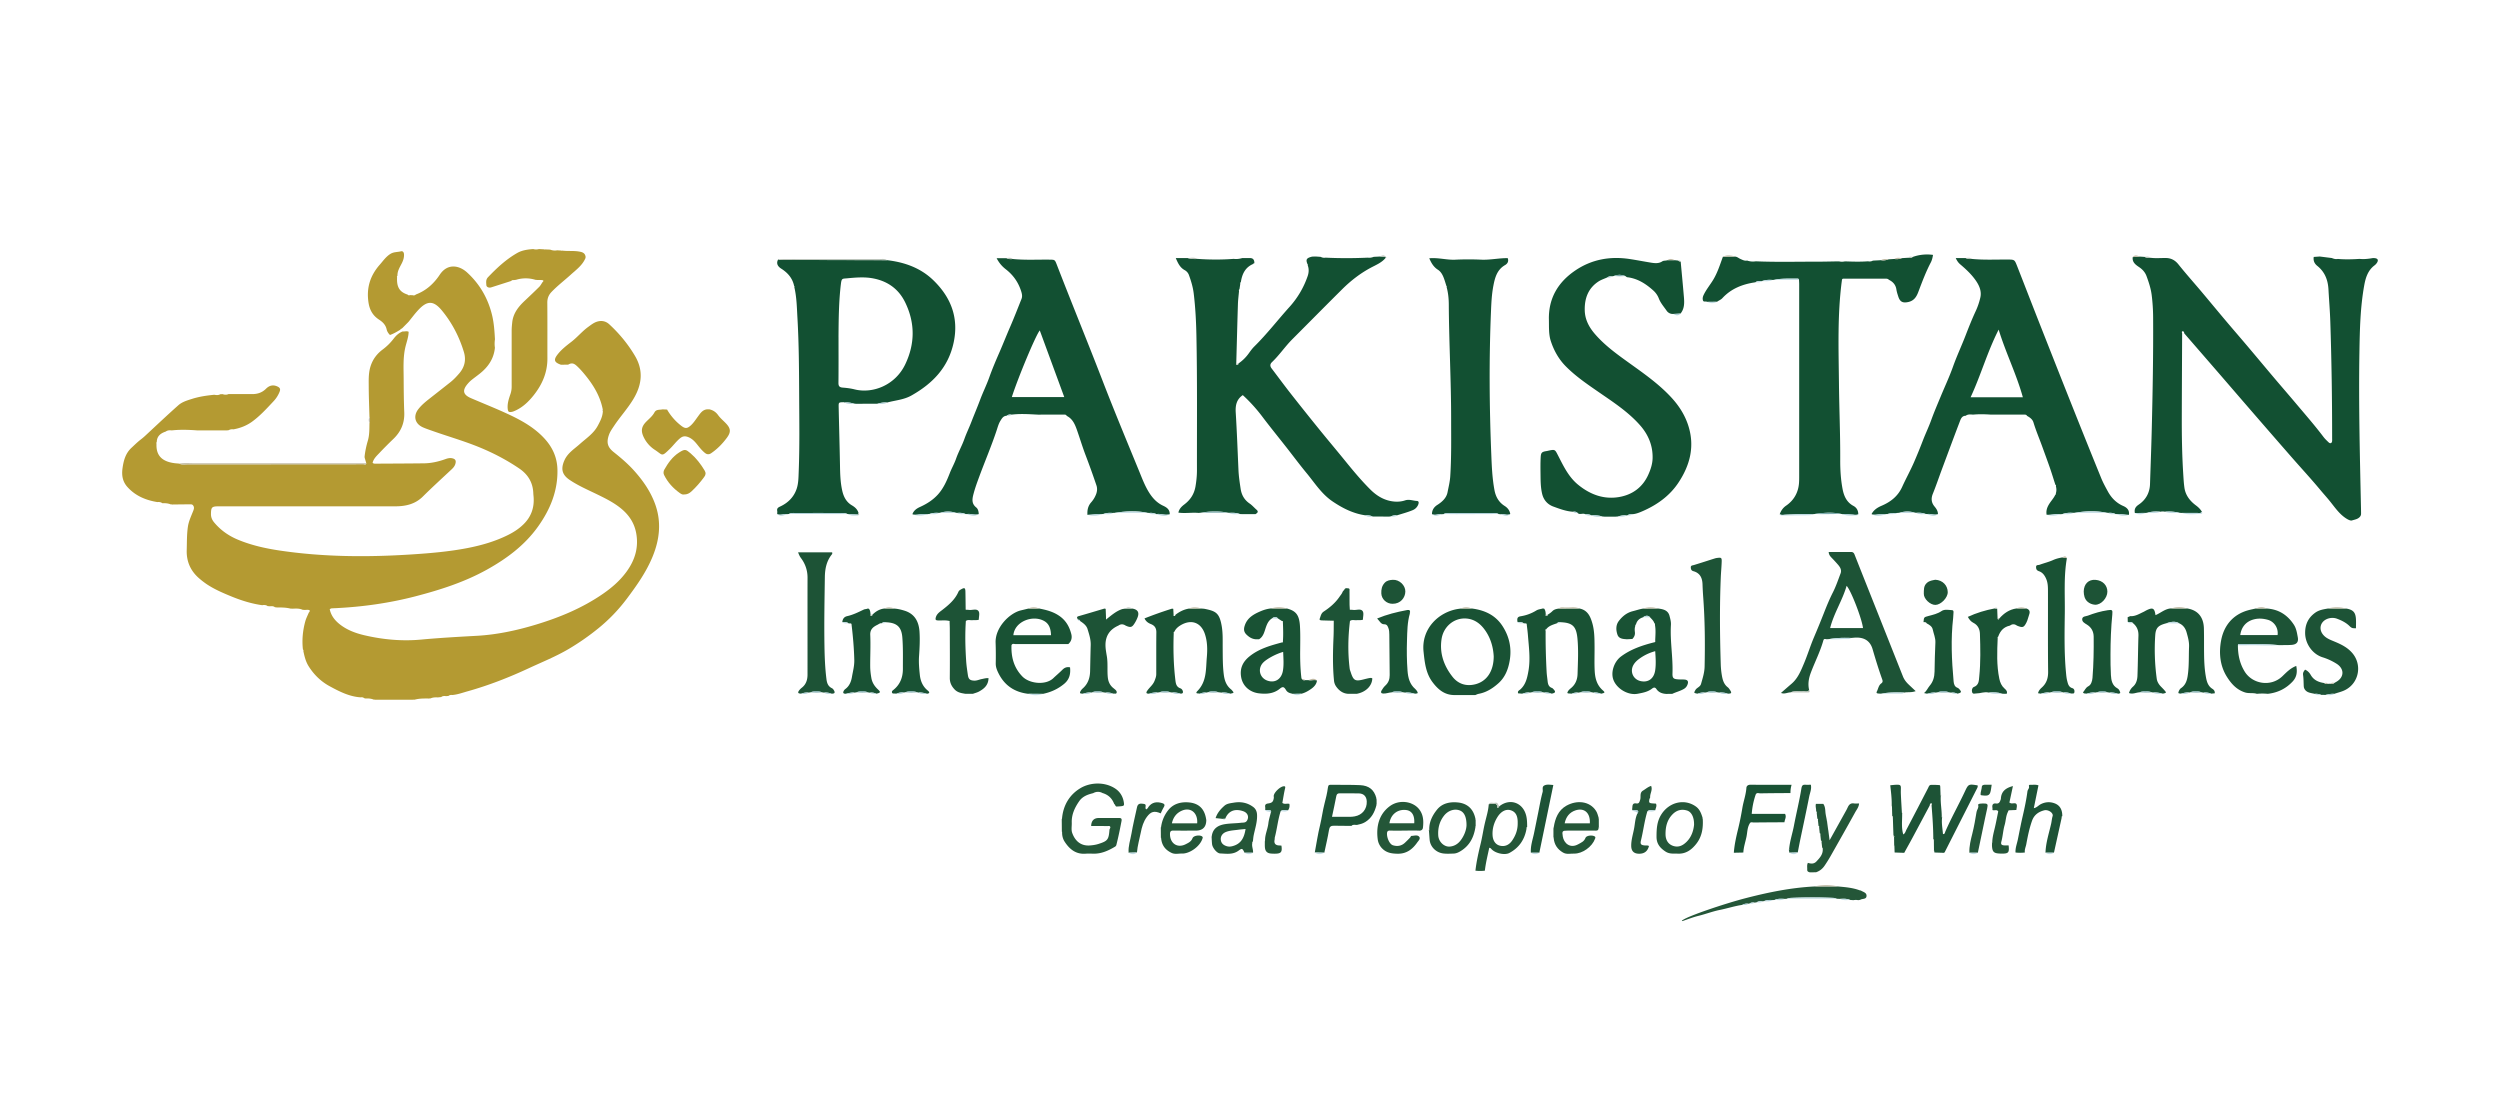 <svg xmlns="http://www.w3.org/2000/svg" width="532" height="235" fill="none" viewBox="0 0 532 235"><g clip-path="url(#a)"><path fill="#b49a32" d="M55.858 128.795c-2.323-.318-4.532-1.014-6.702-1.908-1.765-.725-3.504-1.475-5.1-2.528a17 17 0 0 1-1.602-1.222c-1.869-1.58-2.793-3.602-2.719-6.061.05-1.669.01-3.358.252-5.002.168-1.167.712-2.285 1.147-3.403.153-.392.227-.715-.01-1.073-.222-.357-.583-.273-.904-.273-1.211 0-2.427.02-3.638.035l-.119-.045-.128.02c-.583-.248-1.196-.273-1.814-.253l.01-.01c-.312-.234-.667-.269-1.038-.229-2.442-.402-4.636-1.296-6.346-3.179-1.063-1.167-1.285-2.504-1.073-4.029.227-1.634.638-3.159 1.888-4.326.682-.636 1.35-1.297 2.09-1.858.51-.388.96-.825 1.424-1.257 2.15-1.997 4.285-4.014 6.48-5.961.806-.715 1.873-1.023 2.896-1.351 1.547-.492 3.144-.72 4.75-.88.435.08.87.125 1.28-.109.163-.005.326-.015.49-.02.42.144.835.174 1.255-.014 1.67 0 3.336-.015 5.007 0 1.151.014 2.145-.308 2.98-1.143.682-.68 1.478-.914 2.427-.472.544.253.682.561.464 1.108a6.4 6.4 0 0 1-1.3 2.041c-1.433 1.53-2.851 3.095-4.551 4.332-1.177.855-2.531 1.381-3.97 1.64-.375-.05-.73 0-1.057.203l-.119-.02-.113.04h-6.43c-1.8-.13-3.599-.199-5.398 0-.455-.04-.9-.05-1.29.248-1.082.358-1.888.959-1.918 2.23a.3.3 0 0 0-.054.353c-.138 2.648 1.33 3.806 3.781 4.138.336.045.677.065 1.018.095.608.298 1.26.159 1.888.159 9.831 0 19.662-.01 29.488-.015 2.604 0 5.214.005 7.819-.015.202 0 .558.248.647-.209l-.311-1.048-.06-.263c.119-1.197.371-2.36.712-3.522.346-1.177.311-2.45.336-3.686q.222-.669 0-1.336c-.06-2.136-.148-4.272-.158-6.413-.005-1.386-.064-2.772.326-4.148.45-1.575 1.345-2.807 2.625-3.766.885-.66 1.66-1.42 2.328-2.29.528-.69 1.132-1.266 1.957-1.57.415.05.85-.144 1.255.075-.02 1.222-.504 2.345-.75 3.522-.456 2.17-.317 4.372-.307 6.562.01 2.365.034 4.734.128 7.099.084 2.265-.726 4.098-2.338 5.638a86 86 0 0 0-2.995 3.015c-.578.606-1.206 1.197-1.404 2.052.228.194.445.174.658.174 3.425-.02 6.855-.03 10.28-.07 1.552-.02 3.06-.362 4.518-.884.494-.179.988-.308 1.502-.189.658.154.84.487.668 1.138-.124.472-.41.834-.762 1.167-2.066 1.937-4.166 3.845-6.173 5.837-1.66 1.644-3.682 2.076-5.881 2.081-2.57.005-5.14 0-7.71 0H46.57c-1.502 0-1.665.169-1.675 1.679 0 .676.257 1.242.687 1.759 1.38 1.654 3.08 2.836 5.052 3.661 2.827 1.177 5.787 1.843 8.792 2.295 9.317 1.396 18.678 1.45 28.064.849 4.018-.258 8.027-.596 11.98-1.361 2.991-.581 5.907-1.421 8.65-2.787 1.196-.596 2.304-1.316 3.267-2.255 1.646-1.599 2.338-3.557 2.165-5.832-.02-.258-.054-.511-.064-.77-.074-2.285-1.122-4.013-2.98-5.28-2.669-1.813-5.506-3.299-8.487-4.52-3.37-1.382-6.875-2.37-10.295-3.592-.603-.214-1.216-.417-1.794-.686-1.646-.76-2.037-2.37-.925-3.82.658-.854 1.488-1.545 2.333-2.21 1.518-1.192 3.04-2.38 4.552-3.582.673-.536 1.256-1.167 1.82-1.818 1.166-1.351 1.517-2.881 1.003-4.57-.984-3.244-2.526-6.22-4.676-8.827-1.804-2.181-3.153-2.151-5.086-.05-.697.755-1.31 1.585-1.957 2.384l-.168.184c-.38.383-.756.765-1.137 1.148l-.178.164-.06.04c-.138 0-.212.079-.246.203-.697.407-1.38.84-2.22 1.133-.316-.303-.602-.72-.706-1.178-.218-.978-.826-1.57-1.631-2.096-1.29-.84-1.982-2.002-2.23-3.611-.484-3.13.356-5.753 2.398-8.077.697-.79 1.28-1.66 2.209-2.26.741-.483 1.537-.388 2.298-.582.38-.094.613.189.643.606.044.666-.139 1.262-.425 1.853-.425.874-1.004 1.699-.964 2.737a.29.29 0 0 0-.08.353c-.113 2.061.535 3.12 2.24 3.656.128.159.286.194.474.124q.284-.001.569.005a.66.66 0 0 0 .716-.149c2.175-.81 3.826-2.315 5.072-4.193 1.71-2.578 4.235-1.962 5.847-.476 2.703 2.483 4.453 5.533 5.308 9.12.4 1.679.504 3.378.603 5.087a6 6 0 0 0-.01 1.798c-.232 2.38-1.483 4.148-3.302 5.573-.568.448-1.156.87-1.72 1.327a6 6 0 0 0-.731.725c-1.25 1.44-1.053 2.365.682 3.11 2.53 1.093 5.101 2.106 7.601 3.263 2.986 1.376 5.872 2.931 8.126 5.44 1.661 1.853 2.59 3.984 2.649 6.472.104 4.536-1.532 8.485-4.102 12.106-2.852 4.014-6.687 6.856-10.923 9.21-4.79 2.663-9.964 4.307-15.233 5.678-5.61 1.455-11.323 2.25-17.111 2.519a12 12 0 0 0-.766.044c-.074.01-.148.075-.322.169.263 1.302 1.014 2.3 2.032 3.13 1.567 1.271 3.415 1.962 5.338 2.414 3.983.929 8.007 1.301 12.104.919 3.92-.363 7.854-.581 11.788-.8 4.345-.238 8.561-1.152 12.702-2.409 5.017-1.525 9.826-3.522 14.171-6.523 1.917-1.321 3.662-2.836 5.041-4.739 1.794-2.473 2.615-5.186 2.022-8.261-.411-2.131-1.542-3.795-3.183-5.146-1.538-1.267-3.302-2.141-5.071-3.005-2.002-.974-4.053-1.853-5.907-3.105-1.626-1.098-1.888-2.36-1.102-4.143.702-1.585 2.101-2.419 3.292-3.487 1.349-1.207 2.906-2.206 3.801-3.865.538-.998 1.062-1.997 1.092-3.169-.005-.104-.015-.209-.02-.313-.558-2.876-2.036-5.275-3.87-7.486-.534-.646-1.082-1.262-1.715-1.833-.652-.586-1.132-.601-1.779-.219q-.762.006-1.523.02c-1.492-.516-1.641-1.063-.632-2.31.81-1.003 1.829-1.793 2.832-2.563 1.28-.988 2.308-2.255 3.623-3.204.578-.417 1.132-.864 1.819-1.083.978-.313 1.888-.129 2.624.547 2.145 1.977 3.989 4.207 5.481 6.736 1.869 3.159 1.444 6.214-.36 9.204-1.211 2.017-2.818 3.75-4.113 5.708-.395.601-.82 1.177-1.067 1.878-.574 1.614-.317 2.623 1.013 3.68 1.507 1.198 2.975 2.445 4.27 3.875 1.898 2.102 3.514 4.402 4.503 7.079 1.394 3.76 1.038 7.461-.44 11.132-1.354 3.368-3.42 6.274-5.57 9.145a35.5 35.5 0 0 1-6.035 6.265 52 52 0 0 1-6.321 4.401c-2.704 1.594-5.6 2.752-8.428 4.068-4.235 1.972-8.57 3.671-13.073 4.933-1.082.303-2.13.695-3.262.79-.296-.04-.573 0-.81.198-.158.015-.317.025-.475.04-.375-.035-.756-.064-1.077.199l-.722.074c-.534-.029-1.062-.01-1.557.219l-.123-.02-.119.035c-1.043-.005-2.08-.035-3.099.243-.252.005-.504.015-.756.02q-3.854.001-7.715-.005l-.119-.035-.124.02c-.583-.248-1.196-.278-1.813-.248l-.1-.045h-.108c-.237-.218-.519-.243-.82-.199-2.398-.173-4.488-1.241-6.544-2.359-1.844-.999-3.307-2.409-4.454-4.208-.657-1.028-.914-2.131-1.151-3.268.04-.139.015-.259-.1-.358-.226-2.032-.029-4.034.51-5.996.173-.626.484-1.212.731-1.818.277-.318.381-.586-.202-.616-.203-.01-.41.015-.613.025-.163-.01-.326-.025-.49-.035-.672-.303-1.378-.273-2.085-.238l-.494-.015c-.934-.238-1.888-.248-2.847-.238-.154-.02-.312-.035-.465-.055-.326-.258-.702-.234-1.077-.199-.158-.015-.317-.025-.475-.04-.321-.243-.692-.248-1.067-.218z"/><path fill="#125032" d="M493.639 54.585q1.291.165 2.575.323c.41.174.83.288 1.28.194 1.537.134 3.079.094 4.616-.01.954.104 1.898-.01 2.837-.174.129 0 .257 0 .386.015.613.06.825.372.548.874a2.1 2.1 0 0 1-.588.67c-1.394 1.054-1.878 2.579-2.175 4.198-.84 4.63-.949 9.32-1.028 14.008-.192 11.187.094 22.37.332 33.551.004.343.014.691.014 1.033 0 .259-.049.472-.237.696-.45.536-1.127.596-1.695.79-.282.099-.801-.149-1.201-.403-1.399-.884-2.328-2.215-3.317-3.462-.706-.899-1.482-1.739-2.209-2.613-2.007-2.414-4.142-4.72-6.208-7.084-2.965-3.392-5.916-6.79-8.862-10.193-2.194-2.528-4.374-5.072-6.564-7.6-2.441-2.822-4.893-5.643-7.339-8.465-.015-.258-.124-.492-.405-.427-.134.03-.104.273-.04.427-.025 5.931-.059 11.867-.074 17.799-.01 4.083.054 8.171.316 12.25.06.943.114 1.887.247 2.821.238 1.61 1.182 2.807 2.437 3.741.534.397.969.819 1.29 1.386-.297.367-.707.218-1.068.223-1.062.015-2.125 0-3.183 0q-.237-.006-.474-.02a9.9 9.9 0 0 0-3.124-.238 2.4 2.4 0 0 0-1.008 0c-.969-.07-1.933-.06-2.872.243l-.108-.025-.104.04c-.776.005-1.557.01-2.333.02-.148-.785.074-1.287.801-1.778 1.502-1.014 2.357-2.494 2.421-4.367.129-3.954.282-7.908.376-11.862.193-7.869.336-15.742.287-23.616a40 40 0 0 0-.307-4.759c-.178-1.396-.617-2.732-1.102-4.043-.296-.8-.84-1.416-1.577-1.908-.726-.487-1.507-1.033-1.354-2.126.504-.035 1.013-.074 1.518-.11.331.02.662.046.998.065.415.194.845.284 1.305.19 1.067.138 2.14.034 3.207.044 1.137.015 1.978.457 2.709 1.376 1.572 1.967 3.252 3.845 4.878 5.772 1.73 2.057 3.44 4.133 5.175 6.19 1.597 1.892 3.223 3.76 4.819 5.653 1.819 2.15 3.618 4.316 5.437 6.467 1.626 1.923 3.282 3.825 4.903 5.753 1.898 2.25 3.83 4.47 5.605 6.815.331.442.741.83 1.142 1.212.301.293.647.194.716-.193.045-.249.02-.512.02-.77 0-8.256-.119-16.512-.391-24.768-.074-2.276-.266-4.55-.39-6.826-.109-1.992-.771-3.72-2.363-4.992-.632-.507-.894-1.123-.771-1.918l1.281-.089zM266.633 56.19c-1.676.73-2.323 2.155-2.58 3.85-.114.074-.183.163-.114.307l-.178 1.202c-.129.09-.168.204-.094.348-.079.939-.208 1.873-.237 2.812-.134 4.237-.237 8.474-.356 12.712-.04.144.03.228.163.213.153-.015.311-.054.292-.273a8.8 8.8 0 0 0 2.204-2.16c.376-.517.751-1.044 1.201-1.486 2.669-2.633 4.957-5.613 7.463-8.39a18.9 18.9 0 0 0 3.885-6.602c.252-.74.287-1.51 0-2.265.015-.035.05-.07.04-.095-.025-.064-.065-.119-.099-.178-.396-.98-.198-1.287 1.008-1.58.262-.005.524-.015.786-.02l1.023.075c.321.163.657.243 1.018.168 3.005.144 6.01.14 9.015 0 .44.075.86-.025 1.271-.174.43-.02.855-.04 1.285-.064.43.025.855.05 1.285.08a.28.28 0 0 0-.045.198c-.85 1.048-2.081 1.515-3.217 2.131-2.229 1.202-4.211 2.742-6.005 4.52-3.564 3.538-7.088 7.114-10.637 10.666-1.542 1.545-2.758 3.383-4.344 4.888-.435.417-.425.86-.065 1.331 1.365 1.794 2.699 3.617 4.093 5.39a611 611 0 0 0 6.143 7.695c1.775 2.19 3.594 4.341 5.368 6.527 1.725 2.126 3.47 4.227 5.412 6.16 1.429 1.42 3.094 2.389 5.111 2.558.746.065 1.557-.01 2.258-.248.89-.303 1.681.074 2.511.114.539.025.401.512.297.79a2.12 2.12 0 0 1-1.137 1.157c-1.102.462-2.269.765-3.41 1.128-.465-.065-.905.035-1.33.228l-.114-.02-.108.045c-1.201 0-2.407-.005-3.608-.01l.015-.01a3.07 3.07 0 0 0-1.562-.248c-2.575-.378-4.795-1.49-6.959-2.951-2.358-1.594-3.796-3.924-5.531-6.025-1.448-1.749-2.803-3.572-4.201-5.36-1.745-2.226-3.534-4.421-5.239-6.677a34 34 0 0 0-4.142-4.565c-1.35.91-1.597 2.2-1.503 3.726.252 4.078.401 8.161.583 12.245.06 1.331.262 2.647.46 3.964.203 1.346.806 2.379 1.933 3.149.524.358.949.869 1.433 1.287.539.467.173.71-.208.958h-2.837q-.237-.015-.474-.024c-.766-.284-1.557-.293-2.358-.244a.28.28 0 0 0-.202-.044c-1.918-.378-3.831-.323-5.744.004-.153.015-.311.035-.464.05-1.443-.139-2.892.144-4.33-.069.163-.741.613-1.242 1.216-1.699 1.295-.974 2.14-2.181 2.432-3.9.192-1.147.306-2.27.306-3.412-.015-9.538.079-19.07-.114-28.608-.059-3.01-.212-6.011-.573-8.997-.163-1.356-.558-2.672-1.028-3.959a1.95 1.95 0 0 0-.899-1.028c-.989-.541-1.419-1.456-1.893-2.563h2.56a5.4 5.4 0 0 0 2.076.174c2.565.178 5.13.193 7.695-.005.618.084 1.221.005 1.819-.17.549 0 1.097-.004 1.646 0q.949 0 .929 1.064c-.099.07-.193.139-.291.203zm152.976-1.093c2.521.253 5.047.119 7.572.134 1.498.01 1.513 0 2.041 1.336 1.592 4.054 3.159 8.117 4.755 12.17 2.373 6.021 4.745 12.047 7.142 18.058q2.98 7.49 6.02 14.957c.401.978.915 1.917 1.424 2.846.756 1.376 1.809 2.444 3.281 3.085.786.343 1.35.904 1.187 1.883-.87 0-1.72-.254-2.595-.159l-.114-.03-.118.02c-.495-.244-1.019-.313-1.567-.249l-.104-.039-.114.02c-2.338-.472-4.67-.383-7.008 0l-.109-.025-.104.039c-.796-.064-1.581-.019-2.343.254l-.479.03c-.959-.135-1.898.208-2.852.119-.227-1.242.42-2.181 1.097-3.085.277-.373.549-.735.737-1.157.114-.075.183-.159.119-.303.172-.507.153-1.019.019-1.526.069-.149.015-.253-.118-.332-.371-1.158-.727-2.325-1.122-3.478-.549-1.58-1.132-3.149-1.701-4.724-.612-1.679-1.314-3.328-1.833-5.042-.203-.68-.771-1.068-1.364-1.4-.144-.279-.411-.274-.663-.274-2.328 0-4.661 0-6.988.01-1.281-.09-2.566-.124-3.846 0-.538-.045-1.082-.12-1.562.243-.82 0-1.042.686-1.26 1.247-1.315 3.438-2.59 6.895-3.875 10.343-.618 1.669-1.186 3.358-1.853 5.002-.411 1.018-.327 1.898.365 2.722.391.472.717.959.717 1.6-.771.333-1.552-.169-2.323.015l-.114-.035-.118.015c-.672-.263-1.364-.318-2.076-.258l-.099-.035-.104.02c-1.137-.363-2.278-.333-3.415.01-.158.009-.316.024-.47.034-.262.01-.519.02-.78.035-.45-.035-.87.075-1.295.204l-.119-.02-.119.035c-.459.01-.914.015-1.374.025-.573.009-1.156.243-1.725-.035.47-.889 1.231-1.386 2.136-1.774 1.917-.819 3.469-2.007 4.384-4.023.825-1.814 1.804-3.567 2.589-5.4a113 113 0 0 0 1.785-4.381c.573-1.5 1.275-2.956 1.824-4.476.603-1.664 1.304-3.294 1.981-4.928.88-2.131 1.869-4.227 2.64-6.398.791-2.226 1.794-4.357 2.644-6.557.682-1.764 1.384-3.537 2.185-5.26.43-.92.761-1.908.988-2.902.287-1.262-.178-2.424-.865-3.452-.929-1.391-2.16-2.534-3.425-3.607-.41-.352-.657-.715-.949-1.326h2.106c.42.169.855.258 1.309.169zm10.854 29.442c-1.354-4.908-3.598-9.354-5.15-14.396-2.437 4.79-3.786 9.712-5.971 14.396zm-230.431 24.594-.109-.02-.104.04c-.716-.065-1.418-.015-2.095.243l-.109-.025-.109.035c-.46.005-.914.015-1.374.015-.657 0-1.32.283-1.977 0 .302-.78.865-1.197 1.636-1.545 1.424-.646 2.748-1.475 3.826-2.677 1.181-1.327 1.873-2.916 2.496-4.516.405-1.048.968-2.012 1.339-3.075.504-1.44 1.27-2.787 1.779-4.222.43-1.207.994-2.355 1.453-3.547.608-1.575 1.276-3.134 1.864-4.71.603-1.624 1.379-3.173 1.962-4.808.662-1.858 1.443-3.686 2.234-5.494.756-1.738 1.448-3.507 2.204-5.245.855-1.968 1.631-3.974 2.427-5.966.183-.457.134-.93 0-1.396-.578-2.007-1.695-3.642-3.341-4.918-.771-.596-1.409-1.316-1.952-2.355h2.105c.42.199.86.244 1.315.164 2.605.264 5.219.11 7.824.14 1.132.014 1.142 0 1.557 1.062 3.163 8.187 6.504 16.304 9.663 24.495 2.55 6.622 5.288 13.17 7.977 19.736.573 1.406 1.122 2.832 1.922 4.138.776 1.267 1.72 2.315 3.09 2.946.756.348 1.413.814 1.379 1.793-.944.338-1.884-.199-2.833-.015v.005a2.75 2.75 0 0 0-1.556-.243l-.109-.04-.114.02c-2.412-.502-4.824-.368-7.236 0l-.118-.025-.114.04c-.717-.065-1.419-.035-2.101.233l-.108-.025s-.104.035-.109.035c-1.043-.109-2.071.154-3.109.159-.059-.993.099-1.883.811-2.687a5.6 5.6 0 0 0 1.033-1.714c.237-.631.281-1.262.069-1.883a178 178 0 0 0-2.269-6.323c-.687-1.784-1.231-3.622-1.868-5.43-.43-1.217-.924-2.404-2.185-3.03-.094-.239-.306-.273-.519-.273-1.868 0-3.731.005-5.6.01-1.878-.095-3.761-.239-5.639.005-.381-.075-.736-.015-1.043.238-.697.025-.993.561-1.305 1.063-.405.65-.588 1.391-.83 2.111-1.097 3.289-2.457 6.478-3.658 9.727-.454 1.227-.904 2.454-1.24 3.73-.287 1.093-.445 2.057.583 2.881.391.313.509.87.529 1.401-.855.343-1.71-.179-2.565.015l-.109-.035-.109.025c-.588-.268-1.206-.303-1.838-.243l-.104-.04-.109.015a5.73 5.73 0 0 0-3.42 0zm15.287-24.639h11.155c-1.749-4.764-3.469-9.438-5.209-14.177-.83.934-4.676 10.173-5.946 14.177m-33.253 1.436-.114-.045-.124.015c-.682-.18-1.369-.318-2.075-.254-.084-.02-.169-.054-.248-.054-1.042.02-1.057.02-1.038 1.043.089 4.113.208 8.23.282 12.344.03 1.803.074 3.597.465 5.37.291 1.336.855 2.474 2.081 3.194.632.373 1.166.84 1.388 1.585-.024.124-.054.248-.079.372q-1.037-.043-2.08-.094l-.099-.04-.104.015c-.43-.248-.905-.219-1.369-.219-3.233-.005-6.47-.005-9.702 0-.465 0-.944-.044-1.369.209l-.435.045c-.682-.154-1.379.343-2.056-.04 0-.214.039-.437 0-.646-.094-.561.177-.735.667-.963 1.636-.765 2.876-1.997 3.464-3.731.401-1.182.396-2.454.445-3.696.208-5.275.124-10.556.099-15.836-.029-5.633-.044-11.262-.371-16.885-.123-2.18-.158-4.376-.662-6.522.015-.03.055-.07.045-.095-.02-.064-.065-.119-.094-.178-.356-1.655-1.369-2.797-2.763-3.676-.697-.443-1.107-1.083-.623-1.953.232.144.494.115.746.115 7.478.02 14.952.034 22.43.054 3.721.427 7.152 1.654 9.86 4.287 3.712 3.607 5.432 7.948 4.305 13.229-1.127 5.3-4.468 8.733-8.995 11.286-1.627.914-3.44 1.018-5.17 1.49-.707-.07-1.389.07-2.071.244l.01.014q-2.32.001-4.641.01zm-3.628-14.148c0 3.229.02 6.458-.015 9.682-.01.715.232.968.919 1.018.85.064 1.71.174 2.536.382 3.815.95 8.634-.869 10.765-5.35 2.085-4.376 2.105-8.812-.025-13.178-1.364-2.797-3.658-4.471-6.717-5.077-1.918-.383-3.83-.204-5.753-.025-.905.084-1.058-.015-1.206 1.207-.455 3.77-.479 7.556-.509 11.34zm165.007-13.049c-.144.025-.292.05-.435.07-.381-.09-.707.06-1.023.248-.598.268-1.236.472-1.785.82-2.209 1.425-3.015 3.571-2.97 6.12.034 1.981.899 3.61 2.145 5.061 2.076 2.415 4.631 4.262 7.196 6.105 3.144 2.26 6.332 4.471 8.996 7.328 1.586 1.698 2.852 3.601 3.608 5.812 1.552 4.525.514 8.648-2.051 12.478-1.859 2.772-4.498 4.645-7.498 5.966-.682.298-1.448.631-2.249.681-.391-.075-.737.034-1.063.238l-.113-.01-.109.04c-.633-.075-1.241.054-1.844.223-.163.01-.326.025-.484.035h-2.303c-.158-.015-.322-.025-.48-.04-.771-.233-1.557-.298-2.352-.248h.01a2.35 2.35 0 0 0-1.31-.234c-.499-.308-1.127.204-1.602-.253-.262-.298-.608-.313-.963-.273-1.483-.085-2.867-.611-4.226-1.108-1.196-.437-2.047-1.356-2.368-2.687-.311-1.287-.331-2.588-.346-3.895-.015-1.291-.039-2.583.03-3.87.054-1.053.257-1.197 1.295-1.36.207-.035.415-.095.623-.135 1.062-.208 1.151-.134 1.636.805 1.21 2.335 2.288 4.759 4.403 6.493 2.6 2.131 5.561 3.209 8.857 2.603 2.748-.507 4.898-2.062 6.1-4.759.504-1.128.879-2.275.904-3.492.059-2.673-.909-4.998-2.659-6.985-2.565-2.91-5.798-4.987-8.951-7.168-2.407-1.664-4.829-3.318-6.895-5.42-1.497-1.52-2.516-3.367-3.163-5.36-.465-1.43-.366-3-.4-4.52-.114-4.585 1.977-8.027 5.634-10.496 3.47-2.345 7.359-3.055 11.526-2.43 1.547.234 3.079.537 4.621.785.781.125 1.612.2 2.328-.273.346-.228.742-.109 1.088-.258h1.586c.242.025.485.055.722.08.148.153.341.198.539.223.232 2.518.474 5.032.687 7.55.103 1.233.128 2.465-.722 3.503l-1.527.08a1.57 1.57 0 0 1-1.424-.681c-.588-.85-1.29-1.63-1.67-2.623a4.4 4.4 0 0 0-1.211-1.719c-1.587-1.42-3.327-2.529-5.501-2.787-.149-.02-.282-.169-.42-.258-.806-.328-1.612-.343-2.422-.015zm30.139-3.13c4.379.194 8.763.07 13.143.08 1.532 0 3.059-.045 4.591-.065q.645.15 1.29 0c1.626.055 3.257.114 4.883-.015.371.07.727.045 1.063-.144q.867-.044 1.735-.094c.548.104 1.077.01 1.591-.18.411-.024.826-.054 1.236-.079.549.09 1.082.04 1.601-.173.416-.025.831-.055 1.246-.08.376.07.741.084 1.063-.174a9.05 9.05 0 0 1 4.319-.437c-.094.581-.207 1.093-.464 1.595-1.063 2.026-1.859 4.167-2.669 6.303-.361.954-.865 1.824-2.042 2.107-1.186.288-1.833.044-2.209-1.123-.163-.502-.331-1.013-.41-1.535-.153-.998-.737-1.63-1.597-2.051-.227-.254-.538-.239-.83-.239q-4.346-.006-8.684-.005c-.207 0-.435-.01-.474.283-.984 7.278-.712 14.595-.638 21.902.054 5.464.297 10.924.272 16.388-.01 2.066.114 4.133.494 6.165.282 1.495.86 2.846 2.313 3.621.697.372 1.028.988 1.033 1.778-.44.249-.899.09-1.354.065-.667-.035-1.33-.169-2.002-.075a.34.34 0 0 0-.207-.039c-1.913-.428-3.826-.284-5.739 0l-.459.044c-1.908-.094-3.811.025-5.714.105-.415.014-.845.154-1.24-.1.276-.75.652-1.341 1.374-1.838 1.68-1.157 2.614-2.841 2.738-4.923.024-.387.029-.774.029-1.162V60.476c0-.298-.024-.6-.039-.899-.015-.208-.148-.283-.336-.278-1.691.035-3.391-.1-5.066.273l-.119-.025-.114.035c-.79-.074-1.562-.015-2.313.258-.469-.054-.929-.06-1.339.234-2.694.387-5.131 1.326-7.024 3.378-.331.358-.78.487-1.141.775-.692 0-1.389.01-2.081.015-.282-.18-.771.1-.9-.308-.118-.378-.059-.755.149-1.187.538-1.113 1.309-2.052 1.952-3.085.974-1.565 1.512-3.314 2.14-5.027.87-.01 1.74-.015 2.605-.025.44.025.746.337 1.117.496.44.19.899.457 1.428.338a3.7 3.7 0 0 0 1.799.17zm-68.859 53.783c.01-.884.45-1.51 1.171-1.962 1.018-.646 1.913-1.485 2.14-2.657.213-1.108.495-2.206.574-3.358.271-4.124.192-8.252.192-12.38 0-8.082-.454-16.159-.499-24.241-.005-1.247-.133-2.484-.46-3.69.015-.03.05-.07.04-.09-.02-.06-.059-.115-.094-.17-.158-.5-.306-1.008-.484-1.504-.272-.765-.643-1.506-1.33-1.943-.865-.556-1.364-1.346-1.829-2.429 1.918-.184 3.732.393 5.576.298a59 59 0 0 1 5.525 0c1.888.08 3.737-.352 5.595-.328.272.726-.089 1.203-.568 1.48-1.7.98-2.15 2.653-2.481 4.382-.351 1.818-.44 3.666-.514 5.519-.42 10.064-.346 20.133.059 30.193.104 2.618.203 5.245.692 7.828.267 1.401.924 2.554 2.145 3.324.648.407 1.078.953 1.206 1.718-.672.408-1.364-.099-2.041.06l-.44-.045c-.386-.233-.821-.208-1.241-.208q-4.596-.007-9.193 0c-.42 0-.855-.035-1.24.213-.149.015-.302.025-.45.04-.677-.154-1.364.363-2.036-.035z"/><path fill="#b49a32" d="m109.806 59.547-.48.06a.59.59 0 0 0-.558.189l-4.236 1.356c-.489.154-1.013-.05-1.038-.497-.03-.566-.148-1.138.361-1.67 1.873-1.956 3.845-3.8 6.203-5.145 1.028-.592 2.229-.756 3.41-.84.405.114.816.114 1.221 0 .356.02.717.035 1.072.055l.114.044.119-.024 1.067.044c.485.184.979.254 1.488.15l.811.044.118.045.124-.035c1.31.174 2.634-.03 3.944.268.657.15.974.442 1.072 1.063l-.029.268c-.643 1.526-1.952 2.47-3.119 3.522-1.359 1.232-2.827 2.35-4.102 3.681-.628.656-.91 1.376-.9 2.305.035 3.96.01 7.913.02 11.873.005 2.955-1.087 5.484-2.886 7.764-1.068 1.351-2.274 2.528-3.846 3.269-.267.124-.543.258-.83.308-.667.124-.825-.02-.89-.706-.099-1.083.252-2.101.588-3.085a4.8 4.8 0 0 0 .257-1.604V70.376c0-.6.06-1.197.124-1.798.208-1.897 1.28-3.273 2.6-4.52 1.053-.994 2.11-1.987 3.138-3.01.292-.294.485-.686.727-1.034.227-.169.227-.358-.055-.397-.395-.055-.8-.03-1.206-.035l-.118-.04-.124.015a6.94 6.94 0 0 0-4.156-.01z"/><path fill="#1d5336" d="M400.269 147.611c-.213-.01-.425-.01-.638-.04-.247-.03-.385-.134-.242-.412.307-.581.361-1.302.944-1.729.326-.238.341-.467.198-.864-.756-2.112-1.414-4.257-2.041-6.413-.509-1.739-1.72-2.529-3.569-2.474-.341.01-.677.049-1.018.079-1.562-.064-3.119-.02-4.661.239q-.244.014-.489.034c-.272-.009-.603-.208-.737.234-.662 2.364-1.789 4.55-2.654 6.835-.464 1.222-.687 2.449-.375 3.736-.331.502-.836.238-1.261.273-.904.075-1.833-.159-2.708.229-.653.009-1.275.432-2.027.119.766-.666 1.503-1.317 2.254-1.957 1.354-1.158 1.982-2.767 2.649-4.342.766-1.813 1.335-3.706 2.111-5.524a208 208 0 0 0 2.115-5.161c.583-1.49 1.196-2.991 1.933-4.436.647-1.277 1.107-2.658 1.621-4.004.282-.735-.089-1.331-.539-1.858a37 37 0 0 0-1.394-1.515c-.291-.308-.563-.621-.598-1.197 1.636 0 3.208.005 4.775 0 .41 0 .598.204.736.561 1.537 3.89 3.084 7.769 4.626 11.654 1.889 4.749 3.772 9.503 5.66 14.252.252.641.657 1.187 1.151 1.664.485.467.979.924 1.567 1.48-.924.343-1.705.154-2.442.308-1.655-.049-3.306-.064-4.942.234zm-7.31-22.945c-.89 3.104-2.709 5.807-3.509 8.991h6.998c-.247-2.042-2.575-8.057-3.489-8.991"/><path fill="#195234" d="M244.51 147.617c-.415 0-.747-.065-.406-.587.48-.735 1.221-1.241 1.577-2.126.193-.486.371-.938.371-1.445.01-2.961-.015-5.926.02-8.887.009-.904-.351-1.446-1.162-1.769-.544-.218-1.033-.521-1.359-1.207a84 84 0 0 1 5.872-2.081c.084.02.168.035.252.055.019.417.044.834.064 1.256-.04.115-.02.244.099.259.158.015.282-.075.301-.259.85-.665 1.79-1.137 2.862-1.316.875 0 1.745-.01 2.62-.015.257.025.519.025.766.075 2.333.477 3.123.854 3.603 3.71.252 1.491.188 3.006.198 4.511.019 1.892-.01 3.78.222 5.668.158 1.291.514 2.399 1.547 3.229.099.079.188.179.267.278.4.477.395.482-.43.651a4.25 4.25 0 0 0-1.849-.224c-.227-.03-.459-.055-.687-.084-.731-.279-1.463-.308-2.194 0-.144.024-.287.054-.43.079-.47-.059-.905.07-1.335.224-.286-.105-1.136.099-.449-.606 1.972-2.032 1.739-4.65 1.962-7.139.143-1.639.128-3.298-.396-4.903-.835-2.548-2.94-3.253-5.189-1.907-.529.318-1.038.745-1.31 1.361-.129.065-.203.154-.148.308-.124 3.353-.05 6.701.355 10.039.089.745.223 1.426 1.078 1.719.247.084.474.368.524.691.054.367-.193.417-.465.437-.598-.174-1.206-.303-1.838-.239a12 12 0 0 0-.435-.069c-.732-.303-1.468-.288-2.2 0-.143.025-.286.044-.43.069-.632-.059-1.235.07-1.838.239zm84.399-13.403c-.02 2.915.054 5.826.212 8.737.035.681.143 1.362.218 2.042.069.621.237 1.162.909 1.401.148.055.272.204.386.328.464.516.36.72-.44.894a3.3 3.3 0 0 0-1.597-.234.32.32 0 0 0-.202-.049c-.806-.333-1.617-.323-2.432-.02l-.435.074c-.554-.069-1.078.06-1.592.229-.291-.025-.588-.05-.874-.07-.193-.491.266-.655.449-.824 1.187-1.053 1.483-2.504 1.74-3.935.445-2.518.094-5.042-.104-7.56-.059-.765-.163-1.53-.252-2.295.005-.313-.207-.283-.41-.263l-.109-.04-.113.015c-.401-.298-.865-.273-1.325-.249-.163-.804-.02-1.142.647-1.251a9 9 0 0 0 3.351-1.237c.401-.249.93-.288 1.399-.428.089.02.178.035.272.055.287.378.307.83.331 1.277-.044.119-.024.243.099.263.163.025.292-.055.297-.248.365-.234.716-.467 1.033-.79.326-.328.82-.462 1.304-.522 1.473-.01 2.941-.02 4.414-.025 1.745.318 2.353 1.684 2.768 3.15.46 1.614.455 3.298.47 4.967.014 1.714-.06 3.428.029 5.147.084 1.589.45 3.015 1.7 4.128.559.491.505.551-.336.74-.514-.184-1.038-.293-1.581-.234-.149-.024-.292-.049-.44-.074a3.22 3.22 0 0 0-2.432.015c-.148.025-.301.044-.45.069-.469-.064-.919.035-1.349.214-.257-.015-.509-.03-.766-.055-.04 0-.074-.039-.173-.089.114-.527.549-.83.904-1.143.885-.775 1.246-1.813 1.276-2.901.074-2.538.217-5.096-.03-7.61-.247-2.479-1.013-3.283-3.465-3.398-.316-.054-.623-.059-.86.209-.83.298-1.715.502-2.298 1.252-.158.064-.223.174-.143.343zm124.389-3.1c1.047.084 1.898-.467 2.792-.879.257-.12.494-.279.751-.398 1.271-.616 1.646-.417 1.849 1.068 1.122-.467 2.046-1.366 3.302-1.43h3.4c2.194.322 3.529 1.723 3.598 4.232.05 1.843.015 3.691.04 5.539.024 1.674.108 3.348.425 4.997.178.929.469 1.788 1.334 2.335.326.203.569.492.509.959l-.746.074a3.3 3.3 0 0 0-1.601-.219c-.149-.024-.302-.044-.45-.069-.806-.308-1.611-.338-2.412 0a.4.4 0 0 0-.198.05c-.632-.07-1.235.089-1.838.238-.198-.094-.653.089-.43-.457.118-.293.266-.561.499-.715 1.216-.82 1.379-2.161 1.517-3.403.193-1.778.114-3.592.193-5.385.044-1.078-.247-2.096-.529-3.095-.217-.78-.687-1.52-1.517-1.887-.93-.586-1.874-.328-2.813-.03-1.67.432-2.229.939-2.337 2.548a45.7 45.7 0 0 0 .321 9.26c.084.621.435 1.187.885 1.654.266.278.548.546.795.839.406.477.386.502-.39.676-.687-.189-1.379-.303-2.091-.243a.3.3 0 0 0-.203-.045c-.889-.298-1.774-.353-2.664 0-.731.03-1.438.462-2.239.149.149-.556.45-.999.856-1.361.711-.631.919-1.49.948-2.36.104-2.826.119-5.658.208-8.489.035-1.098-.321-1.972-1.161-2.658-.312-.338-.742-.189-1.112-.268-.01-.333-.015-.666-.025-.994.178-.074.361-.154.539-.228zM195.43 147.378a.33.33 0 0 0-.202-.045c-.89-.317-1.775-.327-2.664 0a.36.36 0 0 0-.203.045 3.16 3.16 0 0 0-1.601.229c-.173-.005-.341-.02-.514-.02s-.361 0-.421-.194c-.064-.214 0-.353.213-.517 1.478-1.137 2.101-2.707 2.096-4.535-.005-2.235.059-4.481-.119-6.706-.183-2.285-1.216-3.13-3.509-3.219-.317-.06-.608-.045-.845.214-.366-.075-.668.188-.925.318-.86.422-1.601.919-1.547 2.165.099 2.231-.024 4.476-.01 6.711.005.815.104 1.63.243 2.435.168 1.003.701 1.803 1.453 2.498.568.527.479.676-.386.86-.43-.184-.88-.274-1.349-.214-.148-.025-.302-.045-.45-.07-.81-.327-1.616-.322-2.427-.009-.148.024-.291.044-.44.069-.627-.06-1.225.099-1.828.239-.425-.005-.727-.11-.445-.616a1.15 1.15 0 0 1 .326-.383c.875-.631 1.251-1.599 1.414-2.558.202-1.192.533-2.365.504-3.607-.059-2.523-.282-5.027-.578-7.53 0-.318-.223-.284-.43-.264l-.104-.039-.109.014c-.4-.312-.87-.253-1.33-.253q.094-1.077 1.048-1.286c1.241-.274 2.373-.845 3.505-1.386.281-.135.573-.085.83-.224.089.015.183.025.272.04.326.362.296.834.375 1.267-.079.144-.024.243.124.258.138.01.232-.07.222-.229.722-.715 1.547-1.237 2.585-1.341.702 0 1.409.005 2.111.01.766.055 1.507.234 2.234.467 2.16.7 2.99 2.374 3.123 4.486.109 1.718.02 3.437-.098 5.151-.094 1.341.024 2.663.163 3.984.133 1.301.608 2.464 1.66 3.328.327.268.618.611-.138.706-.603-.159-1.206-.303-1.839-.239zm113.886.527c-1.996-.07-3.331-1.222-4.468-2.732-1.453-1.933-1.67-4.203-1.917-6.498-.514-4.863 3.193-8.464 7.399-9.1.168-.025.336-.045.509-.07l2.362-.015c2.679.338 4.992 1.371 6.519 3.716 1.473 2.26 2.007 4.739 1.533 7.431-.327 1.863-.989 3.522-2.432 4.799-1.211 1.073-2.541 1.912-4.157 2.211-.247.044-.474.168-.712.258zm8.546-8.211c-.094-1.958-.672-4.173-2.19-6.046-.953-1.172-2.169-1.937-3.716-2.032-2.536-.149-4.785 1.699-5.19 4.372-.465 3.02.499 5.712 2.333 8.037 1.196 1.515 2.896 2.077 4.834 1.59 2.412-.606 3.914-2.722 3.929-5.921m-40.133 5.031h.721c.598.149 1.211-.154 1.804.084-.099.785-.598 1.327-1.186 1.749-.642.462-1.339.869-2.125 1.068l-1.824.03c-.549-.154-1.097-.214-1.453-.81-.43-.715-.687-.805-1.325-.283-1.339 1.093-2.921 1.157-4.438.978-1.829-.208-3.45-1.44-3.791-3.472-.307-1.833.336-3.239 1.814-4.421 2.046-1.634 4.458-2.285 6.885-2.946.163.03.237-.02.188-.193.108-1.372.054-2.743 0-4.114.044-.164.005-.263-.188-.233-.272-.174-.544-.353-.816-.527-.415-.447-.85-.397-1.3-.054-.677.412-1.003 1.048-1.27 1.783-.351.964-.509 2.062-1.502 2.673-.252 0-.509-.005-.762-.01-.736-.075-1.295-.408-1.853-.934-.707-.666-.662-1.312-.386-2.092.554-1.554 1.859-2.29 3.228-2.886.727-.313 1.507-.571 2.323-.636q1.7.001 3.391.01c1.947.512 2.639 1.401 2.772 3.815.089 1.59.06 3.185.045 4.774-.025 2.022.01 4.044.242 6.056.02.174.044.337.217.427.149.213.351.243.584.159zm-4.666-6.001c-1.547.427-3.519 1.495-4.275 2.29-1.216 1.282-.742 3.249.919 3.825 1.626.566 3.01-.308 3.306-2.161.213-1.301.089-2.623.045-3.954zm73.021-2.701c-.771-.045-1.601-.125-1.888-.959-.336-.974-.371-2.047.282-2.911.756-.994 1.7-1.779 2.99-2.096.731-.179 1.443-.438 2.194-.547 1.043-.005 2.086-.015 3.129-.02 1.087.124 2.17.333 2.486 1.585.153.606.336 1.232.297 1.888-.208 3.442.449 6.86.331 10.302-.035 1.058.197 1.247 1.28 1.312.425.024.86 0 1.285.034.628.055.855.353.672.944-.138.442-.375.8-.835 1.063-.781.447-1.651.651-2.447 1.033-.435 0-.865.01-1.3.015-.835-.059-1.581-.308-2.075-1.038-.312-.462-.628-.328-.959-.069-.895.69-1.982.874-3.035 1.073-2.017.382-4.438-1.049-5.155-2.961-.618-1.644.158-3.895 1.636-4.987 2.11-1.56 4.527-2.36 7.018-2.996.287-.02.287-.203.238-.412.044-1.118.153-2.236-.06-3.348.055-.149 0-.249-.128-.318-.149-.512-.539-.845-.875-1.217-.494-.527-1.003-.388-1.513-.035-.78.234-1.309.715-1.517 1.525-.119.065-.188.149-.128.293-.173.442-.154.909-.099 1.356.069.596-.158 1.038-.544 1.441-.42.025-.84.045-1.26.069zm6.144 2.543c-1.35.372-2.442.919-3.445 1.664-.45.333-.855.715-1.147 1.202-.865 1.426-.129 3.155 1.498 3.507 1.611.348 2.812-.511 3.084-2.26.202-1.321.108-2.653.01-4.113"/><path fill="#1d5336" d="M482.345 129.495c2.516.149 4.404 1.331 5.783 3.433.533.814.667 1.738.835 2.647.203 1.068-.237 1.58-1.344 1.66-.895.064-1.79.034-2.689.049-2.788-.288-5.58-.228-8.378-.243-.183 0-.321.064-.326.278 0 1.987.371 3.845 1.438 5.584 1.621 2.637 5.526 3.353 7.987 1.038.875-.825 1.701-1.744 2.991-2.231.262 1.287.108 2.37-.771 3.314-1.444 1.55-3.218 2.394-5.304 2.623a11.4 11.4 0 0 0-2.303 0c-.83-.274-1.69-.02-2.57-.313-1.789-.592-2.891-1.853-3.821-3.329-1.477-2.359-1.705-5.081-1.23-7.66.573-3.154 2.456-5.543 5.738-6.472.529-.149 1.068-.249 1.601-.373.786 0 1.572-.01 2.358-.01zm-5.625 5.653h7.953c.212-1.719-.92-2.926-2.041-3.244-1.043-.293-2.086-.372-3.154-.059-1.537.447-2.525 1.599-2.753 3.308z"/><path fill="#195234" d="M215.245 137.304c-.089 2.514.499 4.769 2.308 6.642 1.498 1.554 4.957 1.937 6.598.367.623-.596 1.3-1.157 1.913-1.773.47-.472.949-.666 1.641-.532.143 1.381-.099 2.554-1.255 3.517-1.34 1.113-2.842 1.784-4.518 2.131-1.038 0-2.071-.01-3.109-.01-2.931-.347-5.095-1.783-6.4-4.49-.317-.656-.549-1.287-.529-2.032a81 81 0 0 0-.03-4.386c-.099-3.209 2.946-6.249 5.348-6.841l1.606-.387q1.179-.001 2.358-.01c1.488.293 2.921.656 4.226 1.55 1.438.983 2.184 2.335 2.58 3.929.188.765 0 1.525-.658 2.082-3.736 0-7.473-.015-11.209 0-.292 0-.687-.199-.87.248zm8.412-2.131c-.044-1.515-.489-2.469-1.438-3.01-2.427-1.386-6.307.069-6.574 3.01z"/><path fill="#1d5336" d="M172.502 147.318q-.22.039-.44.07c-.549-.065-1.078.04-1.592.224-.405-.035-.864-.05-.449-.641.168-.244.395-.457.627-.641.9-.71 1.192-1.694 1.192-2.772.009-6.875-.01-13.755.004-20.63 0-1.585-.494-2.976-1.423-4.208-.262-.352-.405-.715-.593-1.187h7.236c.143.288-.064.457-.173.606-1.043 1.396-1.34 2.981-1.364 4.69-.07 4.858-.163 9.711-.084 14.569.039 2.36.128 4.724.42 7.074.104.859.331 1.57 1.156 1.972.188.09.312.239.43.437.381.646.015.726-.489.736-.514-.184-1.043-.289-1.591-.224-.149-.025-.292-.05-.44-.07a3.27 3.27 0 0 0-2.432 0z"/><path fill="#195234" d="M439.834 118.775c-.687 3.88-.395 7.799-.445 11.704-.054 4.207-.143 8.424.252 12.627.055.596.109 1.202.257 1.778.163.636.302 1.322 1.093 1.555.365.109.494.452.445.835-.065.482-.47.223-.707.328a3.3 3.3 0 0 0-1.597-.234.32.32 0 0 0-.202-.05c-.806-.332-1.617-.317-2.427-.019l-.435.074c-.628-.069-1.226.094-1.829.239-.168-.03-.336-.06-.544-.095.114-.497.411-.864.776-1.187 1.014-.899 1.384-1.992 1.37-3.378-.065-5.713-.02-11.43-.035-17.143 0-.924-.01-1.828-.43-2.737-.346-.75-.776-1.277-1.503-1.525-.454-.159-.583-.407-.598-.84-.024-.571.455-.417.722-.516.969-.358 1.987-.596 2.921-1.019.633-.288 1.275-.432 1.937-.551l.984.149z"/><path fill="#1d5336" d="M494.889 147.875c-.316 0-.628 0-.944-.005a2.8 2.8 0 0 0-1.354-.214c-.895-.223-1.923-.218-2.313-1.326.005-.03.024-.064.02-.089-.015-.06-.04-.11-.06-.169-.039-.81-.025-1.63-.143-2.429-.074-.487.133-.775.425-1.143.524.224.919.631 1.186 1.098.653 1.147 1.69 1.58 2.906 1.754.252.248.544.248.855.154q.23.001.46-.005a.84.84 0 0 0 .83-.174l.43-.244c1.701-.978 1.715-2.782.035-3.84a12.6 12.6 0 0 0-2.985-1.376c-2.126-.665-3.663-2.836-3.702-5.081-.03-1.873.642-3.339 2.17-4.421.815-.577 1.764-.711 2.708-.875l3.905.015c1.403.249 1.927.785 2.021 2.151.05.676.01 1.361.01 2.042-.173 0-.341-.01-.514-.015-.361-.01-.613-.219-.86-.462-.756-.745-1.725-1.212-2.679-1.565-.647-.243-1.483-.233-2.219.114-1.335.636-1.681 2.121-.722 3.289.643.79 1.577 1.108 2.472 1.485 1.379.576 2.693 1.217 3.716 2.394 2.141 2.454 1.493 6.265-1.344 7.819-.786.433-1.641.606-2.471.894-.633-.044-1.241.07-1.849.224zm-129.025-.497-.445-.059c-.726-.279-1.453-.328-2.184-.01l-.435.074c-.549-.049-1.073.045-1.587.234-.806-.169-.766-.144-.45-.745.297-.562 1.028-.661 1.221-1.352.341-1.207.727-2.394.756-3.661.109-4.947.07-9.89-.301-14.828a72 72 0 0 1-.144-2.702c-.044-1.351-.538-2.394-1.932-2.777-.42-.114-.524-.368-.559-.735-.049-.512.322-.477.653-.576 1.493-.452 2.975-.939 4.468-1.411q.246-.075.499-.104c.88-.11.979-.045.949.839-.035 1.118-.148 2.23-.193 3.348-.257 6.15-.197 12.3-.005 18.45.025.77.099 1.549.228 2.309.163.969.41 1.918 1.255 2.574.232.178.391.437.554.69.469.735-.104.626-.499.686a4.5 4.5 0 0 0-1.844-.234z"/><path fill="#b49a32" d="M141.947 87.142a11.8 11.8 0 0 0 2.99 3.438c.865.67 1.295.66 2.096-.08.593-.546 1.018-1.232 1.497-1.877.505-.681.969-1.421 1.933-1.516.163 0 .321 0 .484-.004.771.178 1.374.55 1.864 1.232.494.69 1.186 1.231 1.764 1.862.949 1.034.964 1.794.124 2.936-.944 1.287-2.037 2.404-3.361 3.309-.539.362-.959.243-1.359-.085-.564-.462-1.028-1.023-1.483-1.6-.569-.715-1.137-1.4-2.076-1.758-.717-.273-1.191-.154-1.725.283-.786.65-1.379 1.48-2.105 2.19-1.889 1.854-1.498 1.382-3.258.244a6.6 6.6 0 0 1-2.283-2.548c-.697-1.366-.618-2.315.44-3.403.623-.64 1.344-1.192 1.774-1.997.386-.715 1.107-.507 1.7-.656.327.015.653.025.979.04z"/><path fill="#1d5336" d="M402.666 173.671c-.02-.671-.034-1.346-.054-2.017-.02-.094-.035-.189-.055-.283.03-1.436-.153-2.847-.311-4.267 2.812-.293 2.17-.159 2.259 1.867.054 1.317.143 2.638.217 3.955.02.094.04.193.055.288.019 1.445-.193 2.906.237 4.351.43-.233.499-.685.687-1.038a1294 1294 0 0 0 4.587-8.817c.158-.303.242-.676.647-.686.593-.02 1.191 0 1.784.05.163.015.168.268.173.437.015.512.04 1.028.055 1.54.019.094.034.194.054.288-.104 1.461.208 2.901.203 4.362l.059.367c-.119 1.153.109 2.285.203 3.423.39.049.41-.323.484-.492 1.26-2.921 2.832-5.688 4.176-8.564.752-1.614.821-1.614 2.709-1.306.064.223 0 .412-.104.611-2.293 4.52-4.577 9.04-6.87 13.556-.035.074-.109.129-.168.189-.682-.025-1.359-.05-2.041-.07a.5.5 0 0 0-.045-.209c-.02-.094-.034-.188-.054-.283q-.016-1.013-.025-2.026c.089-.159.01-.249-.123-.318 0-2.395-.178-4.784-.366-7.168.015-.179.168-.438-.089-.487-.114-.02-.311.243-.302.477-1.206 2.26-2.407 4.525-3.618 6.78-.593 1.108-1.21 2.201-1.813 3.304l-2.042-.075-.044-1.242c-.015-.094-.035-.189-.05-.283q-.016-.888-.024-1.768c.084-.159.01-.249-.129-.318q-.068-1.908-.128-3.815c.089-.159.01-.249-.129-.318z"/><path fill="#195234" d="M425.002 129.539c.024.681.054 1.361.079 2.042.113.521.257.099.385.015.974-1.103 2.125-1.903 3.613-2.112h2.111c.662.189.855.636.632 1.252-.212.586-.316 1.197-.613 1.769-.543 1.038-.761 1.137-1.996.631-.509-.383-1.019-.378-1.528 0-1.29.278-2.046 1.117-2.461 2.324-.109.075-.183.159-.114.298-.128 2.906-.252 5.807.346 8.684.168.814.485 1.53 1.117 2.086.322.283.638.591.47 1.098l-.514.02-.475-.03c-.939-.318-1.908-.293-2.881-.239-.895-.233-1.74.194-2.62.189-.306 0-.716.214-.88-.248-.158-.447.01-.994.351-1.118 1.112-.407 1.078-1.391 1.162-2.225.311-3.03.242-6.081.143-9.121-.029-.924-.41-1.828-1.398-2.319-.465-.229-.851-.646-1.177-1.262 1.834-.85 3.732-1.421 5.694-1.794.178.02.356.045.534.065z"/><path fill="#1d5336" d="M237.981 133.131c-1.75.78-2.709 2.087-2.734 4.054-.009.869.168 1.709.302 2.553.227 1.451.044 2.916.188 4.367.099.988.474 1.778 1.255 2.374.104.079.193.169.297.248.247.194.44.482.306.755-.119.234-.474.06-.717.13-.514-.214-1.052-.269-1.606-.219l-.455-.06c-.8-.308-1.606-.342-2.407 0a.4.4 0 0 0-.197.05c-.633-.069-1.231.089-1.834.243-.257-.084-.776.07-.445-.536.129-.229.277-.417.47-.586 1.122-.979 1.542-2.255 1.571-3.706.04-1.843.075-3.686.129-5.534.035-1.192-.341-2.3-.677-3.403-.237-.774-.915-1.266-1.577-1.703-.025-.313-.282-.249-.469-.293-.089-.279-.445-.582.163-.751 1.833-.516 3.657-1.073 5.486-1.614.084.02.173.045.257.065q.04 1.022.079 2.036c.005.06-.005.159.025.174.118.06.163-.035.202-.124.964-.755 1.893-1.565 3.07-1.987.232-.085.489-.099.731-.144l1.562-.015q1.71.278 1.137 1.828a7 7 0 0 1-.608 1.237c-.573.934-.86 1.043-1.943.561-.519-.343-1.033-.377-1.551 0zm45.669-1.044a296 296 0 0 1-2.308-.064c-.252-.01-.643-.035-.509-.363.212-.526.281-1.142.845-1.515 1.309-.854 2.491-1.858 3.38-3.169.213-.313.485-.606.613-.949.099-.268.322-.392.44-.606.198-.363.529-.234.796-.219.371.025.262.373.267.601.015.905 0 1.809.01 2.713 0 .342.034.685.049 1.028-.035.199.064.248.237.209.168.015.341.02.509.039.668.08 1.518-.308 1.953.204.37.432.094 1.237.104 1.873-.44.154-.9.064-1.345.109-.474.045-.978-.179-1.418.169-.411 3.378-.48 6.761-.06 10.144.03.248.134.486.213.725.578 1.813.959 2.027 2.743 1.565.41-.105.825-.209 1.241-.288.202-.04.425-.065.617.069-.044 1.585-1.359 2.901-3.267 3.274q-.779.001-1.557.01c-1.201.044-2.1-.517-2.792-1.451a2.6 2.6 0 0 1-.534-1.366c-.311-3.12-.237-6.234-.099-9.359.045-1.023.035-2.051.045-3.08.064-.173.034-.298-.178-.313zm-78.117.066c-.193 2.821-.119 5.643.064 8.465.064 1.023.223 2.041.371 3.055.128.879.474 1.127 1.349 1.167.569.025 1.058-.234 1.587-.333.454-.084.889-.233 1.453-.199-.035 1.491-.934 2.261-2.037 2.857-.405.218-.864.323-1.299.482h-1.552c-.851-.144-1.681-.239-2.348-.954-.677-.725-1.013-1.471-1.003-2.469.034-3.472.009-6.95 0-10.422 0-.472-.025-.944-.04-1.411.045-.174.015-.293-.203-.278-.761-.169-1.532-.045-2.298-.084-.44-.025-.573-.144-.44-.636.208-.765.801-1.153 1.34-1.565 1.408-1.088 2.748-2.215 3.484-3.904.109-.249.312-.368.544-.502.751-.427.919-.348.939.521.025 1.203.034 2.405.049 3.602-.034.194.055.253.233.209.168.014.341.019.509.039.667.08 1.517-.308 1.957.204.371.432.089 1.237.104 1.878-.44.144-.895.059-1.345.104-.474.045-.978-.179-1.413.169z"/><path fill="#245638" d="M232.638 168.782c-1.162.279-2.264.681-2.981 1.709-.958 1.376-1.65 2.857-1.586 4.595.025.725-.148 1.485.099 2.171.588 1.634 1.769 2.787 3.721 2.658.643-.045 1.266-.134 1.874-.328 1.932-.616 2.169-.899 2.328-2.971.019-.228.192-.367.192-.576-.084-.378-.395-.248-.617-.253-1.157-.015-2.314-.01-3.47-.01q.05-1.71 1.666-1.709c1.413 0 2.822.005 4.235 0 .47 0 .663.114.559.666-.307 1.614-.633 3.223-1.033 4.818-.064.248-.069.457-.346.621-1.443.864-2.936 1.535-4.661 1.49-.514-.015-1.028-.04-1.537 0-2.096.179-3.46-.909-4.528-2.558-.4-.621-.553-1.307-.538-2.037-.02-.094-.035-.189-.055-.283l-.019-2.285a7 7 0 0 0 .054-.288c.242-2.807 1.557-5.067 3.905-6.483 2.14-1.291 5.268-1.391 7.483.12.968.66 1.566 1.649 1.759 2.841.119.73.069.81-.662.884-.297.03-.593.04-.89.06-.282-.075-.257-.427-.489-.547-.44-1.187-1.256-1.962-2.466-2.319-.668-.358-1.335-.348-2.002.009z"/><path fill="#195234" d="M296.159 147.328c-.622.035-1.211.303-1.848.258-.445-.03-.509-.303-.341-.601.227-.397.499-.795.835-1.103.667-.611.924-1.351.919-2.23-.024-2.871-.039-5.742-.079-8.614-.005-.467-.024-.968-.197-1.391-.149-.362-.257-.814-.93-.804-.647.01-.958-.711-1.467-1.227 2.09-.865 4.151-1.376 6.247-1.769.351-.064.815-.184.761.472-.025.02-.064.045-.064.065 0 .054.015.114.024.174-.548 1.872-.553 3.81-.612 5.732-.07 2.141-.05 4.287.113 6.428.114 1.495.445 2.866 1.641 3.895.158.134.292.313.401.491.37.611-.198.428-.445.517-.687-.184-1.379-.308-2.091-.238-.148-.02-.297-.045-.445-.065-.81-.308-1.616-.333-2.422.01m150.105-.024c-.143.025-.286.044-.43.069-.632-.059-1.235.07-1.838.239-.228-.08-.524.079-.742-.274.396-.402.514-.983 1.172-1.321.543-.278.795-1.048.855-1.763.237-2.916.281-5.842.252-8.768-.015-1.118-.494-1.982-1.424-2.563-.479-.303-1.067-.582-1.018-1.193.045-.611.791-.566 1.206-.725 1.359-.521 2.773-.934 4.226-1.152.964-.144 1.068-.065.974.904-.277 2.826-.381 5.663-.386 8.504 0 1.461 0 2.926.089 4.387.064 1.117.262 2.23 1.404 2.841.316.169.46.517.563.82.099.298-.237.263-.425.313-.598-.174-1.206-.303-1.838-.239q-.214-.039-.435-.069c-.732-.298-1.468-.289-2.2 0zm-36.204.312c-.163-.035-.326-.07-.623-.129.569-.462.791-1.088 1.216-1.585.732-.854.999-1.873 1.019-2.99.034-2.052.079-4.104.177-6.155.05-1.004-.37-1.888-.568-2.822-.133-.626-.702-.983-1.265-1.271-.144-.318-.425-.279-.697-.279.089-1.083.099-1.038 1.053-1.301.958-.263 1.927-.457 2.797-1.058.613-.422 1.483-.229 2.244-.184.282.015.301.258.292.477-.015.387-.03.775-.075 1.157-.523 4.506-.311 9.006.094 13.507.055.611.208 1.172.89 1.406.148.049.272.203.386.328.474.511.37.715-.435.894-.435-.179-.885-.273-1.355-.214-.148-.025-.301-.044-.449-.069-.811-.328-1.617-.323-2.427-.01-.144.025-.292.044-.435.069-.633-.054-1.236.085-1.839.234z"/><path fill="#1d5336" d="M287.599 175.742c-1.236-.01-2.471.005-3.707-.029-.672-.02-.969.198-1.082.914-.267 1.619-.653 3.219-.994 4.828-.677-.015-1.349-.03-2.026-.05.365-1.942.647-3.904 1.122-5.822.365-1.49.543-3.01.924-4.495.296-1.158.598-2.325.746-3.502.069-.572.292-.596.707-.586 2.046.054 4.092-.025 6.139.079 1.873.094 2.995.964 3.459 2.757-.005.035-.019.07-.014.099.014.06.044.12.064.179q-.001.5.005.999c-.015.094-.035.188-.05.283-.385 1.47-1.028 2.732-2.407 3.561-.558.333-1.122.457-1.715.587-.395.029-.83-.179-1.166.203zm-4.147-1.922c1.364 0 2.595.005 3.826 0 .341 0 .682-.04 1.013-.099 1.601-.284 2.619-1.555 2.555-3.17-.039-1.033-.618-1.684-1.656-1.714-1.364-.044-2.733.005-4.097-.019-.489-.01-.657.198-.741.655-.262 1.386-.569 2.762-.905 4.352z"/><path fill="#245638" d="M324.851 176.303c-.386 2.325-1.557 4.084-3.653 5.206-.973.522-3.044.09-3.865-.879-.089-.104-.158-.179-.42-.223-.341 1.614-.746 3.219-.934 4.873a8.5 8.5 0 0 1-2.007 0c.218-1.962.658-3.885 1.122-5.792.351-1.446.554-2.916.895-4.362.306-1.311.731-2.613.815-3.974.119-.03.247-.089.361-.079.603.054 1.483-.413 1.498.819 0 .129.291-.114.37-.293 2.254-1.818 5.062-.824 5.744 1.987.197.81.192 1.6.202 2.405-.123.069-.207.154-.123.308zm-1.883-1.291c0-1.416-.435-2.245-1.453-2.578-1.004-.333-2.081.189-2.862 1.445-.712 1.148-1.097 2.405-1.038 3.776.049 1.202.588 2.026 1.502 2.285 1.024.288 1.987-.075 2.664-1.063.767-1.118 1.231-2.345 1.182-3.865zm47.779 17.55c-1.616.234-3.168.75-4.759 1.068-1.562.313-3.04.894-4.587 1.272-1.078.263-2.12.675-3.173 1.033-.119.04-.223.134-.331-.005.845-.874 9.247-3.681 13.592-4.804 4.814-1.246 9.677-2.24 14.664-2.488h4.938c1.586.134 3.168.268 4.675.829.079.03.178.01.243.05.479.303 1.225.422 1.191 1.142-.035.746-.841.542-1.285.79-.139.08-.327.075-.49.11a2.5 2.5 0 0 0-1.018 0c-.232-.02-.469-.035-.707-.055-.687-.303-1.413-.263-2.14-.219q-.348-.017-.697-.034c-.355-.179-.741-.179-1.122-.194a102 102 0 0 0-8.155 0c-.464.02-.939 0-1.374.209-.153.009-.306.014-.459.024-.722-.034-1.449-.094-2.136.224q-.213.016-.435.025c-.632-.055-1.255-.04-1.843.243l-.109-.015-.104.04c-.469-.05-.934-.05-1.354.224-.148.014-.292.029-.44.049-.385-.059-.756-.025-1.082.219l-.104-.015-.099.035a1.96 1.96 0 0 0-1.305.248zm-104.258-13.149c-.158.696.223 1.352.158 2.042h-1.804c-.469-.934-.514-.998-1.28-.437-1.221.899-2.585.646-3.909.596-.697-.025-1.636-1.197-1.725-1.972-.06-.507-.064-1.023-.099-1.535.015-.089.035-.184.049-.273.257-1.61 1.409-2.236 2.818-2.459 1.131-.179 2.293-.159 3.435-.298.43-.05.944.049 1.245-.472.455-.795.139-1.654-.84-1.987-1.933-.656-3.218.094-3.806 1.609l-.534.03c-.489-.054-.983-.109-1.517-.164.366-1.142 1.092-1.937 1.888-2.642.544-.477 1.305-.532 2.002-.651 1.478-.249 2.867 0 4.092.904.539.392.796.934.836 1.634.084 1.52-.411 2.936-.707 4.377-.094.462-.124.919-.178 1.381-.134.069-.213.158-.124.317m-1.428-3.01c-.608.065-1.112.099-1.611.169-.88.124-1.78.144-2.615.487-.722.298-1.107.924-1.053 1.594.064.726.48 1.173 1.275 1.416.381.114.742.104 1.127.01 1.686-.412 2.546-1.49 2.872-3.676zm-18.026 1.679-.014-1.769c.019-.094.039-.193.054-.288a7.24 7.24 0 0 1 1.493-3.581c1.102-1.426 2.743-1.843 4.433-1.689 2.135.193 3.302 1.381 3.648 3.467.014.089.034.184.049.273q-.01 2.26-2.249 2.261c-1.581 0-3.158.019-4.74-.01-.558-.01-.731.193-.736.745 0 2.002 1.581 3.055 3.331 2.166.583-.299 1.181-.557 1.463-1.287.227-.576 1.547-.74 2.027-.383.242.179.123.363.059.557-.539 1.579-2.674 3.149-4.355 3.095-.731-.025-1.448.218-2.224-.159-1.349-.656-2.056-1.65-2.184-3.115-.02-.094-.035-.189-.055-.283m2.343-2.876h5.378c.187-2.181-1.345-3.497-3.213-2.713-1.132.477-1.883 1.381-2.165 2.713m49.549 1.55c-1.028 0-2.056.029-3.079-.01-.593-.025-.707.243-.697.76.02.944.593 2.156 1.255 2.364.949.298 1.844.154 2.59-.561.371-.353.737-.715 1.088-1.088.108-.114.118-.338.321-.343.544-.02 1.206-.268 1.587.169.36.413-.149.87-.396 1.217-1.013 1.456-2.283 2.444-4.191 2.41-1.246-.02-2.363-.179-3.297-1.138a3.4 3.4 0 0 1-.924-1.883c-.371-2.752.247-5.345 2.511-7.059 1.992-1.515 4.873-1.107 6.232.532.974 1.172 1.043 2.578.875 4.004-.044.372-.301.651-.801.631-1.023-.045-2.051-.015-3.079-.01zm2.022-1.56c.113-1.684-.509-2.678-1.73-2.822-1.814-.218-3.292.944-3.549 2.822z"/><path fill="#195234" d="M368.958 181.46c.133-1.794.539-3.532.964-5.276.341-1.411.613-2.836.855-4.267s.756-2.797.855-4.257c.03-.422.356-.676.89-.671 2.866.03 5.733.015 8.728.015a5.8 5.8 0 0 0-.237 1.759c-2.135.015-4.27.02-6.401.064-.331.005-.766-.243-.998.249a16.3 16.3 0 0 0-.845 4.118h7.092c.356.68-.089 1.212-.128 1.783-2.18.015-4.36.02-6.539.05-.292 0-.687-.194-.87.248-.514.86-.48 1.863-.677 2.802-.233 1.113-.608 2.2-.667 3.343l-2.027.045z"/><path fill="#245638" d="M330.639 176.03c.291-1.883.968-3.606 2.678-4.57 2.234-1.257 4.968-1.004 6.317 1.098.282.432.39.929.544 1.406.014.094.034.188.049.283q-.001.887.005 1.773c-.02.094-.035.189-.054.283-.094.562-.529.452-.9.452h-5.644c-1.196 0-1.256.1-1.073 1.237.228 1.446 1.557 2.638 3.282 1.669.608-.342 1.27-.586 1.552-1.371.183-.501 1.423-.631 1.937-.313.238.149.173.293.094.517-.613 1.694-2.683 3.199-4.468 3.154-.786-.02-1.581.229-2.362-.233-1.191-.701-1.839-1.694-1.967-3.05-.02-.095-.035-.189-.055-.283v-1.774c.025-.094.04-.189.06-.283zm2.318-.82h5.362c.134-2.21-1.181-3.407-3.094-2.752-1.221.418-1.992 1.361-2.268 2.752"/><path fill="#1d5336" d="M438.732 173.979c-.549 2.488-1.097 4.982-1.651 7.471h-1.799c.064-2.136.751-4.158 1.211-6.214.114-.517.143-1.049.306-1.57.208-.676-.944-1.456-1.804-1.227-1.191.308-2.125.959-2.57 2.2-.583 1.635-.924 3.324-1.235 5.023-.109.581-.401 1.132-.297 1.748a8.6 8.6 0 0 1-1.992.005c-.059-.974.316-1.873.504-2.802.336-1.664.653-3.333 1.038-4.982.401-1.734.766-3.472.999-5.236.049-.377.435-.636.326-1.073-.079-.328.188-.328.39-.318.504.025 1.018-.094 1.626.12-.321 1.584-.647 3.174-.988 4.853.618-.1.983-.586 1.463-.835.974-.501 1.957-.556 2.936-.203 1.24.447 1.67 1.475 1.665 2.732-.123.069-.207.154-.123.308z"/><path fill="#b49a32" d="M145.555 105.223c-.287.085-.608-.104-.87-.288-1.433-1.018-2.595-2.28-3.376-3.875-.182-.377-.118-.799.055-1.117.796-1.426 1.769-2.772 3.143-3.646 1.236-.79 1.429-.706 2.462.183 1.201 1.034 2.155 2.276 2.97 3.637.326.541.237.948-.094 1.396-.815 1.107-1.705 2.145-2.718 3.074-.425.388-.9.651-1.577.641z"/><path fill="#245638" d="M362.345 174.242c.114 1.917-.143 3.755-1.364 5.31-.984 1.257-2.2 2.176-3.91 2.106-.899-.039-1.789.12-2.654-.447-1.161-.765-1.908-1.654-1.908-3.134 0-1.669.074-3.264 1.018-4.759 1.671-2.643 4.928-3.418 7.345-1.699.83.591 1.132 1.446 1.419 2.34.014.094.034.189.049.283zm-1.849 1.242c.025-1.55-.538-2.708-1.487-3.001-1.127-.347-2.16-.119-3.045.76-1.221 1.208-1.562 2.747-1.537 4.337.015 1.073.479 2.081 1.7 2.454 1.127.338 1.992-.129 2.758-.874 1.097-1.073 1.493-2.449 1.616-3.676zm-56.35 1.054c-.039-1.654.688-3.055 1.666-4.262 1.083-1.337 2.699-1.67 4.345-1.52 2.09.188 3.38 1.376 3.81 3.462.015.094.035.189.05.283 0 .417 0 .84.005 1.257-.02.094-.035.189-.055.283-.336 2.146-1.235 3.919-3.163 5.087-.474.288-.934.491-1.463.511-.721.025-1.453.07-2.17-.015-1.606-.188-2.802-1.44-2.94-2.886-.06-.636-.094-1.276-.144-1.917.02-.095.04-.194.055-.288zm7.928-.84c.02-1.863-.499-2.866-1.423-3.229-1.152-.447-2.526.02-3.386 1.138-.959 1.242-1.305 2.667-1.206 4.197.089 1.332 1.241 2.43 2.422 2.35.984-.065 1.774-.561 2.368-1.351.79-1.053 1.181-2.25 1.22-3.11zm77.005 1.128c.074.586.153 1.177.257 1.987 1.251-2.25 2.407-4.327 3.559-6.403.123-.219.222-.447.331-.671.262-.536.623-.874 1.285-.77.331.05.682.01 1.097.01-.044.75-.494 1.282-.805 1.838-1.755 3.184-3.549 6.348-5.343 9.513a31 31 0 0 1-1.147 1.828c-.474.72-1.073 1.192-1.863 1.465-.435 0-.87.01-1.305.015-.297-.079-.588-.174-.569-.571.03-.462-.113-.944.144-1.451.652.204 1.28.284 1.838-.318.692-.745 1.374-1.47 1.325-2.583.084-.159.01-.248-.124-.318-.044-.412-.093-.829-.138-1.241.084-.154 0-.239-.123-.308l-.134-1.242c.084-.154 0-.239-.124-.308l-.133-1.242c.084-.154 0-.239-.124-.308l-.133-1.242c.084-.154 0-.238-.124-.308l-.133-1.242c.084-.154 0-.238-.124-.308.05-.526-.197-1.043-.039-1.575.519 0 1.043-.005 1.562-.01.37.497.41 1.118.45 1.675.054.685.237 1.336.331 2.006.014.095.034.189.049.284l.208 1.525c.015.094.034.188.049.283zm-38.537-4.124c-.608 2.022-.85 4.128-1.354 6.175-.188.76.03.974.835 1.033.297.02.598-.044.875.12q-.41 1.644-2.076 1.644c-1.132 0-1.685-.557-1.7-1.654-.02-1.357.435-2.628.652-3.94.163-.968.213-1.977.633-2.896.366-.521.237-.78-.405-.77h-.638c-.084-.208-.01-.417 0-.631.02-.541.153-.919.816-.814.603.094.667-.249.845-.78.212-.646-.178-1.49.613-1.957.558-.328 1.038-.79 1.72-.989.36.869-.252 1.605-.208 2.39.01.154-.138.308-.168.471-.124.691-.035.805.667.86.252.02.504.03.737.045.252.526-.079.948-.139 1.4-.563.13-1.216-.273-1.71.289zm76.788-.015c-.495.904-.465 1.947-.752 2.911-.326 1.123-.375 2.33-.682 3.462-.168.626.04.79.544.835.331.03.672.005.993.005.163 1.52-.015 1.738-1.389 1.753-.212 0-.425-.015-.637-.024-1.097-.07-1.404-.363-1.503-1.456-.024-.253 0-.512 0-.77.015-.094.035-.189.05-.283.039-.919.262-1.803.479-2.697.307-1.237.529-2.499.791-3.746-.306-.512-.845-.109-1.231-.308 0-.169.02-.348-.01-.512-.098-.591.139-.958.732-.874.776.109.87-.442 1.063-.934.014-.04.004-.084.009-.129.099-1.545 1.063-2.255 2.561-2.643-.262 1.232-.504 2.365-.752 3.512.124.06.233.13.346.159.401.095.964-.203 1.182.219.158.313-.015.795-.045 1.197-.425.02-.85.035-1.275.055-.198.01-.435-.04-.484.258zm-152.957-1.634q.153.74-.262 1.366c-.529.114-1.122-.248-1.597.234-.578 1.803-.751 3.696-1.231 5.519-.044.164-.014.342-.049.511q-.247 1.178.964 1.232c.168.005.331.02.489.03.193 1.351-.025 1.714-1.404 1.724a10 10 0 0 1-.766-.03c-.805-.055-1.23-.417-1.329-1.192-.055-.422-.025-.855-.035-1.287.015-.094.035-.189.05-.283-.03-1.267.558-2.409.702-3.651.089-.775.341-1.535.518-2.3.139-.298.085-.487-.286-.497-.297-.01-.593-.035-.895-.054 0-.214.025-.433-.01-.641-.079-.497.139-.686.613-.755.865-.125 1.097-.363 1.221-1.178.025-.164-.04-.342-.01-.506.129-.74 1.374-1.918 2.111-1.977.331-.025.38.094.296.457-.242 1.013-.39 2.051-.578 3.079.455.363.993.08 1.483.204z"/><path fill="#1d5336" d="M325.77 181.455c-.104-1.446.391-2.792.677-4.173.302-1.46.593-2.926.89-4.391.296-1.456.539-2.926.934-4.352.129-.467-.222-1.107.376-1.4.598-.294 1.25-.125 1.903-.095-.999 4.834-1.987 9.622-2.981 14.411zm54.956-.76c.144-1.699.707-3.318 1.023-4.982.5-2.643 1.157-5.261 1.587-7.914.118-.725.336-.834.909-.804.336.014.677 0 1.102 0 .198.909-.187 1.703-.345 2.498-.599 3.065-1.266 6.11-1.903 9.17-.188.909-.361 1.828-.539 2.742-.593.015-1.181.035-1.774.05-.035-.174-.07-.353-.109-.527a.23.23 0 0 0 .049-.228z"/><path fill="#245638" d="M240.17 181.455c-.113-1.391.376-2.702.603-4.043.326-1.928.801-3.835 1.211-5.748.227-.819.89-.665 1.448-.591.752.1.04.84.485 1.173.183-.13.375-.264.464-.517.761-1.038 1.78-1.177 2.926-.83.415.129.677.333.361.835-.267.422-.45.899-.667 1.351-1.345-.596-2.081-.407-2.926.725-.756 1.004-1.088 2.181-1.32 3.378-.277 1.406-.697 2.782-.81 4.223-.594.014-1.182.034-1.775.049z"/><path fill="#1d5336" d="M411.825 123.37c1.606.08 2.639 1.237 2.654 2.633.015 1.197-1.453 2.697-2.615 2.722-1.117.025-2.506-1.296-2.476-2.369.02-.83-.074-1.674.667-2.325.554-.492 1.211-.537 1.775-.661zm-115.483 5.116c-1.28.015-2.343-.993-2.397-2.175-.044-.88.119-1.655.727-2.3.464-.497 1.107-.592 1.73-.626 1.379-.07 2.683 1.167 2.654 2.508-.025 1.282-1.004 2.608-2.709 2.593z"/><path fill="#245638" d="M419.085 181.455c-.054-1.396.292-2.742.628-4.069.386-1.53.648-3.079.9-4.624.079-.492.533-.885.336-1.446-.055-.164.187-.263.356-.293.207-.035.425-.04.637-.045 1.033-.02 1.147.115.929 1.068-.158.696-.306 1.396-.454 2.097l-1.528 7.317h-1.799z"/><path fill="#1d5336" d="M443.417 125.879c.025-1.59 1.004-2.608 2.516-2.484 1.523.124 2.521 1.157 2.516 2.519 0 1.331-1.335 2.846-2.639 2.771-.544-.029-1.192-.263-1.646-.705-.583-.571-.722-1.316-.747-2.101"/><path fill="#c0baa4" d="M77.96 98.577c-.083.457-.439.204-.647.209-2.604.02-5.214.01-7.819.015-9.83.005-19.661.02-29.487.014-.628 0-1.28.145-1.888-.158 1.018-.184 2.046-.075 3.065-.075 12.257-.015 24.52-.005 36.777 0z"/><path fill="#b8c1b7" d="M188.768 55.37c-7.478-.02-14.951-.036-22.43-.055-.252 0-.514.03-.746-.115.341-.025.677-.08 1.018-.08 6.806 0 13.617-.004 20.423.01.578 0 1.206-.163 1.74.24z"/><path fill="#245638" d="M423.83 166.994c-.044.313-.084.552-.118.79-.188 1.416-.485 1.649-1.829 1.48-.163-.019-.415-.009-.42-.183-.015-.572.242-1.103.276-1.689.02-.358.475-.413.831-.403.42.01.84 0 1.26 0z"/><path fill="#b1d1d9" d="M167.871 109.381c.43-.253.909-.209 1.369-.209 3.232-.009 6.47-.009 9.702 0 .465 0 .939-.029 1.369.219q-6.22-.001-12.445-.01zm139.345.005c.38-.248.82-.214 1.24-.214q4.597-.014 9.193 0c.421 0 .856-.024 1.241.209-2.995.01-5.99.025-8.986.035-.899 0-1.794-.02-2.693-.03z"/><path fill="#bfdbe3" d="M380.222 191.256c.44-.204.914-.189 1.374-.209q4.078-.156 8.155 0c.381.015.766.02 1.122.194-2.224 0-4.448.005-6.672.005h-3.979z"/><path fill="#b1d1d9" d="M476.231 137.318c0-.213.143-.283.326-.278 2.793.015 5.59-.044 8.378.244-2.002.159-4.009-.015-6.015.015-.895.015-1.794.015-2.689.019"/><path fill="#bfdbe3" d="M237.066 109.143c2.412-.367 4.824-.501 7.236 0zm204.35-.01c2.338-.383 4.67-.472 7.008 0zm-62.691.283c.395.253.825.114 1.24.099 1.903-.079 3.806-.199 5.714-.104-.188.208-.44.233-.702.238-1.829.02-3.658.045-5.486.06-.282 0-.613.074-.766-.293"/><path fill="#7eacaf" d="M386.138 109.366c1.913-.278 3.826-.422 5.739 0-1.913-.015-3.826.119-5.739 0m-130.587-.253c1.913-.328 3.831-.382 5.744-.005-1.913 0-3.831 0-5.744.005"/><path fill="#bfdbe3" d="M377.425 59.557c1.675-.372 3.375-.238 5.066-.273.188 0 .321.07.336.278q-2.697.001-5.402-.005"/><path fill="#c0baa4" d="M391.091 188.628h-4.938a11.4 11.4 0 0 1 4.938 0"/><path fill="#bfdbe3" d="M400.269 147.611c1.636-.298 3.292-.283 4.943-.233a.8.8 0 0 1-.579.228h-4.364zm-11.027-11.614c1.547-.258 3.099-.303 4.661-.238-.272.283-.623.238-.959.233-1.235-.02-2.466.139-3.702.005m75.077-26.845c1.063 0 2.126.015 3.183 0 .366-.005.776.144 1.068-.223.119.179.064.407-.099.412-1.389.035-2.787.293-4.156-.184z"/><path fill="#c0baa4" d="M336.08 129.485c-1.473.01-2.941.02-4.413.025.385-.373.879-.273 1.319-.238 1.033.074 2.091-.249 3.094.213"/><path fill="#b8c1b7" d="M381.013 147.339c.88-.388 1.809-.154 2.708-.229.425-.035.93.229 1.261-.273.326.591-.183.522-.455.526-1.171.015-2.343-.009-3.514-.024"/><path fill="#c0baa4" d="m499.313 129.5-3.905-.015c1.305-.362 2.605-.342 3.905.015"/><path fill="#b1d1d9" d="M404.149 109.138c1.137-.343 2.274-.368 3.415-.01q-1.704.001-3.415.01"/><path fill="#b8c1b7" d="M319.028 171.61c-.079.178-.37.422-.37.293-.015-1.232-.895-.765-1.498-.82-.118-.01-.242.05-.361.079.317-.606.88-.213 1.32-.327.667-.174.667.452.909.775"/><path fill="#c0baa4" d="M465.387 129.475h-3.4c1.131-.358 2.263-.378 3.4 0"/><path fill="#b1d1d9" d="M194.155 109.416c.657.288 1.32 0 1.977 0 .46 0 .914-.01 1.374-.015-1.186.403-2.56.403-3.351.01z"/><path fill="#c0baa4" d="M273.868 129.495c-1.131 0-2.258-.005-3.39-.01 1.132-.368 2.264-.353 3.39.01"/><path fill="#b1d1d9" d="M392.084 109.411c.672-.094 1.335.04 2.002.075.45.019.914.183 1.354-.065-.084.084-.163.243-.252.243-1.043.03-2.096.184-3.104-.253m-192.052-.278a5.73 5.73 0 0 1 3.42 0z"/><path fill="#bfdbe3" d="M218.823 147.641c1.038 0 2.071.01 3.109.01a4.26 4.26 0 0 1-3.109-.01m241.898-38.746c1.053-.08 2.096-.01 3.124.238-1.048.01-2.11.209-3.124-.238"/><path fill="#b1d1d9" d="M231.417 109.565c1.038-.01 2.061-.268 3.109-.159-1.018.412-2.056.387-3.109.159"/><path fill="#c0baa4" d="M352.791 129.49c-1.043.005-2.086.014-3.129.019 1.043-.382 2.086-.362 3.129-.019"/><path fill="#b1d1d9" d="M398.267 109.411c.569.283 1.147.045 1.725.035.46-.005.915-.015 1.374-.025-1.033.313-2.066.552-3.094-.015z"/><path fill="#bfdbe3" d="M456.841 109.138c.939-.303 1.903-.313 2.872-.243-.929.437-1.908.233-2.872.243m4.123 23.501c.939-.298 1.883-.556 2.812.03z"/><path fill="#b1d1d9" d="M246.081 109.401c.945-.179 1.884.353 2.833.015-.949.581-1.888.313-2.833-.015"/><path fill="#bfdbe3" d="M423.188 147.373c.968-.055 1.937-.08 2.881.238-.964-.01-1.947.199-2.881-.238m12.341-37.823c.954.09 1.893-.253 2.852-.119-.934.392-1.888.382-2.852.119"/><path fill="#7eacaf" d="M455.285 147.328c.889-.348 1.774-.293 2.664 0-.89.089-1.775.049-2.664 0"/><path fill="#c0baa4" d="M369.24 54.6c-.87.01-1.74.014-2.605.024.865-.422 1.735-.318 2.605-.025"/><path fill="#7eacaf" d="M192.569 147.328c.889-.328 1.774-.318 2.664 0-.89.075-1.775.07-2.664 0"/><path fill="#b1d1d9" d="M205.716 109.406c.855-.194 1.715.328 2.565-.015-.855.601-1.71.298-2.565.015"/><path fill="#c0baa4" d="M255.621 129.49c-.875 0-1.745.01-2.62.015.87-.388 1.745-.328 2.62-.015"/><path fill="#b1d1d9" d="M450.436 109.416c.875-.099 1.725.159 2.595.159-.88.229-1.75.239-2.595-.159"/><path fill="#bfdbe3" d="M261.497 109.148c.801-.05 1.592-.04 2.358.243-.796.02-1.606.179-2.358-.243m177.363.254c.762-.274 1.547-.318 2.343-.254-.746.422-1.552.258-2.343.254"/><path fill="#7eacaf" d="M412.339 147.313c.81-.312 1.621-.317 2.426.01a12.3 12.3 0 0 1-2.426-.01"/><path fill="#b1d1d9" d="M410.075 109.421c.771-.184 1.552.313 2.323-.015-.771.601-1.547.298-2.323.015m-71.449.238c.795-.049 1.586.015 2.352.249-.8.059-1.601.159-2.352-.249"/><path fill="#7eacaf" d="M466.079 147.328c.806-.338 1.606-.313 2.412 0-.806.085-1.606.065-2.412 0m-293.577-.01a3.27 3.27 0 0 1 2.432 0c-.811.089-1.622.084-2.432 0m9.766-.005c.811-.312 1.621-.317 2.427.01-.81.075-1.621.08-2.427-.01m143.695-.004c.81-.303 1.621-.313 2.432.019-.811.07-1.622.08-2.432-.019m110.535-.001c.81-.298 1.621-.313 2.427.02-.811.064-1.621.079-2.427-.02"/><path fill="#c0baa4" d="M221.171 129.495q-1.179.001-2.358.01c.786-.388 1.572-.343 2.358-.01"/><path fill="#7eacaf" d="M336.263 147.323c.806-.323 1.616-.323 2.432-.015-.811.09-1.621.09-2.432.015"/><path fill="#c0baa4" d="m313.201 129.485-2.362.015c.786-.367 1.571-.357 2.362-.015"/><path fill="#7eacaf" d="M296.159 147.328c.806-.343 1.617-.313 2.422-.01-.805.095-1.616.07-2.422.01"/><path fill="#c0baa4" d="M482.345 129.494c-.786 0-1.572.01-2.358.01.786-.357 1.567-.437 2.358-.01"/><path fill="#bfdbe3" d="M374.879 59.83c.751-.272 1.523-.332 2.313-.258-.736.413-1.532.254-2.313.259"/><path fill="#7eacaf" d="M343.445 58.733c.81-.328 1.616-.318 2.421.015-.805.064-1.616.06-2.421-.015M232.41 147.328c.801-.343 1.607-.308 2.407 0-.8.085-1.606.055-2.407 0"/><path fill="#bfdbe3" d="M454.296 109.167q1.163-.006 2.333-.02c-.776.363-1.552.433-2.333.02m-155.27 38.216c.712-.07 1.409.055 2.091.238-.707.025-1.434.194-2.091-.238m159.125-.005c.712-.059 1.404.055 2.091.244-.707.024-1.433.193-2.091-.244"/><path fill="#b1d1d9" d="M319.33 109.421c.677-.159 1.374.353 2.041-.06-.662.646-1.354.343-2.041.06"/><path fill="#7eacaf" d="M446.264 147.303c.732-.288 1.468-.298 2.2 0a8.2 8.2 0 0 1-2.2 0"/><path fill="#b1d1d9" d="M179.753 85.65c.711-.064 1.398.075 2.075.254-.706.04-1.428.174-2.075-.253"/><path fill="#bfdbe3" d="M363.289 64.232c.692 0 1.384-.01 2.081-.015-.692.407-1.384.367-2.081.015"/><path fill="#b1d1d9" d="M304.725 109.386c.672.397 1.359-.119 2.036.035-.687.303-1.369.566-2.036-.035"/><path fill="#b8c1b7" d="M254.835 55.097a5.4 5.4 0 0 1-2.076-.174c.702-.06 1.413-.209 2.076.174"/><path fill="#c0baa4" d="M431.195 129.485h-2.111c.702-.328 1.409-.333 2.111 0"/><path fill="#b1d1d9" d="M180.524 109.411q1.036.044 2.08.095a.4.4 0 0 0-.044.188c-.687-.025-1.404.159-2.036-.283"/><path fill="#bfdbe3" d="M391.57 191.286c.727-.039 1.448-.084 2.14.219-.721.02-1.458.189-2.14-.219"/><path fill="#b1d1d9" d="M165.38 109.381c.677.382 1.374-.109 2.056.04-.692.298-1.384.566-2.056-.04m242.387-.238c.712-.059 1.404 0 2.076.259-.707.019-1.424.154-2.076-.259"/><path fill="#7eacaf" d="M257.069 147.308c.731-.308 1.463-.283 2.194 0-.731.109-1.463.084-2.194 0"/><path fill="#c0baa4" d="M190.325 129.49c-.702 0-1.409-.005-2.111-.01.707-.348 1.409-.293 2.111.01"/><path fill="#bfdbe3" d="M377.627 191.504c.687-.318 1.414-.258 2.135-.224-.677.413-1.413.234-2.135.224m-97.837-10.099c.677.015 1.349.03 2.026.05-.687.373-1.364.447-2.026-.05m-82.066-72.008c.677-.259 1.379-.303 2.095-.244-.657.432-1.389.254-2.095.244m37.014-.001c.677-.268 1.384-.298 2.101-.233-.662.427-1.389.243-2.101.233"/><path fill="#b1d1d9" d="M186.702 85.904c.677-.174 1.364-.313 2.071-.243-.653.417-1.369.278-2.071.243"/><path fill="#7eacaf" d="M363.235 147.308c.731-.318 1.458-.268 2.184.01a9 9 0 0 1-2.184-.01m-116.452-.005c.732-.288 1.468-.303 2.2 0a8.2 8.2 0 0 1-2.2 0"/><path fill="#b1d1d9" d="M494.889 147.875c.608-.159 1.216-.273 1.849-.224-.579.398-1.216.289-1.849.224m-147.52 24.534h.638c.642-.009.771.249.405.77-.01-.715-.816-.352-1.043-.77"/><path fill="#bfdbe3" d="M350.542 172.702c.494-.561 1.147-.159 1.71-.288-.504.497-1.146.144-1.71.288m-110.372 8.753c.593-.015 1.181-.035 1.775-.05-.579.512-1.172.432-1.775.05m24.673 0h1.804c-.598.407-1.201.402-1.804 0m60.927 0h1.799c-.598.407-1.201.407-1.799 0m55.016 0c.593-.015 1.181-.035 1.774-.05-.578.517-1.171.437-1.774.05m38.299 0h1.799c-.598.407-1.201.407-1.799 0m16.197 0h1.799c-.598.407-1.201.407-1.799 0"/><path fill="#b1d1d9" d="M375.354 191.777c.588-.283 1.211-.298 1.843-.243-.573.378-1.211.273-1.843.243"/><path fill="#bfdbe3" d="M203.66 109.153c.632-.06 1.25-.025 1.838.243-.623.01-1.27.169-1.838-.243m140.59.76c.603-.169 1.211-.303 1.844-.223-.574.402-1.216.263-1.844.223"/><path fill="#c0baa4" d="M280.249 144.815c-.593-.239-1.206.064-1.804-.085.613-.243 1.231-.551 1.804.085"/><path fill="#bfdbe3" d="M180 147.621c.603-.139 1.201-.298 1.828-.238-.563.417-1.206.273-1.828.238"/><path fill="#b1d1d9" d="M195.43 147.378c.633-.064 1.236.08 1.839.239-.633.064-1.265.159-1.839-.239m34.944.238c.603-.154 1.206-.308 1.834-.243-.569.397-1.206.308-1.834.243m14.136.001c.603-.174 1.206-.303 1.838-.239-.573.398-1.206.303-1.838.239m4.908-.239c.632-.06 1.235.07 1.838.238-.632.06-1.265.159-1.838-.238m10.532.01a4.3 4.3 0 0 1 1.849.223c-.633.06-1.27.154-1.849-.223m105.914-.01a4.5 4.5 0 0 1 1.844.234c-.633.059-1.271.159-1.844-.234m44.196.239c.603-.149 1.211-.288 1.839-.234-.573.398-1.211.298-1.839.234"/><path fill="#bfdbe3" d="M434.234 147.621c.603-.144 1.201-.308 1.829-.238-.568.417-1.206.273-1.829.238"/><path fill="#b1d1d9" d="M443.991 147.617c.598-.174 1.206-.303 1.838-.239-.573.398-1.206.303-1.838.239m4.903-.239c.632-.065 1.235.069 1.838.238-.632.06-1.265.159-1.838-.238m15.149.238c.603-.154 1.206-.308 1.838-.238-.573.397-1.206.308-1.838.238"/><path fill="#bfdbe3" d="m275.114 147.661 1.824-.03c-.603.397-1.211.397-1.824.03m193.832-.268a3.3 3.3 0 0 1 1.601.219c-.549.044-1.112.168-1.601-.219"/><path fill="#c0baa4" d="M401.885 55.186c-.519.188-1.043.288-1.591.178.499-.337 1.048-.253 1.591-.178"/><path fill="#b8c1b7" d="m240.951 129.505-1.562.014c.519-.352 1.038-.347 1.562-.014"/><path fill="#b1d1d9" d="M356.088 66.815c.509-.025 1.018-.055 1.527-.08-.48.547-.999.403-1.527.08"/><path fill="#c0baa4" d="M455.354 54.6c-.504.034-1.014.074-1.518.108.47-.561.994-.347 1.518-.109"/><path fill="#b1d1d9" d="M290.545 109.669a3.06 3.06 0 0 1 1.561.249c-.543.054-1.087.139-1.561-.249"/><path fill="#bfdbe3" d="M269.247 172.369c.297.02.593.045.895.055.366.015.42.198.286.497-.306-.368-.934-.045-1.176-.552z"/><path fill="#c0baa4" d="M404.722 54.932a2.9 2.9 0 0 1-1.601.174c.504-.343 1.053-.253 1.601-.174"/><path fill="#b1d1d9" d="M361.213 147.617c.514-.189 1.038-.283 1.587-.234-.485.388-1.038.298-1.587.234"/><path fill="#c0baa4" d="M356.389 55.374h-1.586c.528-.412 1.057-.308 1.586 0"/><path fill="#bfdbe3" d="M439.127 147.378a3.24 3.24 0 0 1 1.597.234c-.549.044-1.112.163-1.597-.234"/><path fill="#b1d1d9" d="M175.373 147.388c.549-.064 1.078.04 1.592.224-.549.069-1.102.149-1.592-.224"/><path fill="#bfdbe3" d="M349.638 131.338c.514-.353 1.023-.487 1.512.035-.504-.01-1.008-.025-1.512-.035m-10.508 16.045c.548-.06 1.072.049 1.581.233-.543.045-1.102.164-1.581-.233m-66.621 25.27c.475-.487 1.068-.119 1.597-.234-.475.472-1.063.174-1.597.234m-27.979-63.49a2.75 2.75 0 0 1 1.556.243c-.533.02-1.087.149-1.556-.243"/><path fill="#b1d1d9" d="M190.765 147.606a3.16 3.16 0 0 1 1.601-.228c-.494.372-1.048.298-1.601.228"/><path fill="#bfdbe3" d="M448.642 109.158c.543-.064 1.067 0 1.567.249-.539.014-1.093.154-1.567-.249m-120.05 38.22a3.3 3.3 0 0 1 1.597.233c-.549.045-1.112.164-1.597-.233m-4.661.234c.519-.169 1.043-.303 1.592-.229-.484.393-1.043.284-1.592.229"/><path fill="#b1d1d9" d="M170.475 147.617c.514-.184 1.043-.288 1.592-.224-.489.373-1.038.293-1.592.224m64.797-.229c.554-.05 1.088 0 1.606.218-.553.07-1.112.149-1.606-.218"/><path fill="#b8c1b7" d="M457.657 54.853c-.46.094-.89 0-1.305-.19.455-.069.909-.148 1.305.19m-162.743-.184c-.43-.025-.855-.05-1.285-.08.445-.228.884-.442 1.285.08"/><path fill="#bfdbe3" d="M373.782 192.026c.42-.273.885-.268 1.354-.224-.405.363-.885.259-1.354.224m-77.86-82.113c.42-.194.86-.293 1.33-.228-.391.367-.865.278-1.33.228"/><path fill="#b1d1d9" d="M270.7 131.586c.45-.343.885-.397 1.3.055-.435-.02-.865-.035-1.3-.055"/><path fill="#bfdbe3" d="M322.938 132.391c.46-.025.924-.05 1.325.248-.46.01-.939.144-1.325-.248m50.602-72.327c.41-.288.87-.283 1.339-.233-.395.367-.875.258-1.339.233m-188.395 87.329c.469-.059.914.03 1.349.214-.469.06-.944.149-1.349-.214m-5.897-15.012c.46 0 .93-.06 1.33.253-.46 0-.944.159-1.33-.253"/><path fill="#c0baa4" d="M78.638 88.722c.148.447.148.889 0 1.336a1.47 1.47 0 0 1 0-1.336"/><path fill="#b1d1d9" d="M255.304 147.612c.43-.159.865-.288 1.335-.224-.401.353-.865.308-1.335.224m115.443 44.95a1.97 1.97 0 0 1 1.305-.248c-.39.333-.845.293-1.305.248"/><path fill="#bfdbe3" d="M334.459 147.611c.435-.178.88-.273 1.349-.213-.405.362-.879.273-1.349.213m80.756-.218c.47-.06.92.035 1.355.213-.475.06-.949.149-1.355-.213"/><path fill="#b1d1d9" d="M337.326 109.426c.459-.054.894.03 1.31.234-.46.064-.92.119-1.31-.234"/><path fill="#bfdbe3" d="M492.591 147.656c.469-.05.919.034 1.354.213-.469.06-.949.154-1.354-.213"/><path fill="#b1d1d9" d="M401.603 109.411c.421-.129.846-.238 1.295-.203v.203z"/><path fill="#b8c1b7" d="M419.609 55.096c-.454.089-.889 0-1.31-.17.455-.079.91-.158 1.31.17m-204.107 0a2.14 2.14 0 0 1-1.315-.164c.455-.08.91-.169 1.315.164"/><path fill="#bfdbe3" d="M452.784 132.341c.37.084.8-.07 1.112.268-.396.015-.826.174-1.112-.268"/><path fill="#b1d1d9" d="M346.316 109.659c.326-.203.677-.308 1.063-.238-.307.308-.677.303-1.063.238"/><path fill="#bfdbe3" d="M214.207 88.488c.306-.253.657-.313 1.043-.238-.292.313-.667.273-1.043.238"/><path fill="#b1d1d9" d="M334.756 108.9c.36-.045.701-.03.963.273-.351.015-.701.03-.963-.273"/><path fill="#b8c1b7" d="M407.025 54.679c-.321.258-.687.243-1.062.174.311-.308.687-.244 1.062-.174"/><path fill="#b1d1d9" d="M341.987 59.05c.316-.188.642-.332 1.023-.248-.292.298-.648.308-1.023.248"/><path fill="#c0baa4" d="m439.834 118.775-.983-.149c.375-.263.731-.422.983.149"/><path fill="#bfdbe3" d="M372.26 192.294c.326-.244.697-.278 1.082-.219-.311.313-.697.263-1.082.219m-184.594-59.67c.237-.258.528-.273.845-.213-.233.263-.534.268-.845.213m143.684-.005c.237-.268.544-.263.86-.208-.237.268-.543.263-.86.208"/><path fill="#c0baa4" d="M496.752 145.321a.83.83 0 0 1-.83.174c.237-.253.529-.249.83-.174"/><path fill="#bfdbe3" d="M402.894 109.406v-.203c.262-.01.519-.02.78-.035-.207.263-.499.228-.78.233z"/><path fill="#c0baa4" d="M495.457 145.5c-.311.099-.603.094-.855-.154.307-.08.603-.084.855.154"/><path fill="#b8c1b7" d="M263.529 77.365c.019.219-.139.259-.292.273-.133.01-.208-.07-.163-.213q.23-.031.455-.055z"/><path fill="#bfdbe3" d="m260.207 174.257.534-.029c-.163.273-.341.263-.534.029"/><path fill="#b8c1b7" d="M357.649 55.678c-.202-.025-.39-.07-.538-.224.242-.074.445-.054.538.224"/><path fill="#b1d1d9" d="M229.376 131.859c.192.045.444-.024.469.293-.207-.014-.39-.069-.469-.293"/><path fill="#b8c1b7" d="M425.466 131.591c-.133.085-.277.512-.385-.015.128 0 .257.01.385.015"/><path fill="#c0baa4" d="M277.729 144.725c-.233.084-.435.055-.584-.159.228-.065.43-.04.584.159"/><path fill="#b8c1b7" d="M329.329 130.821c-.01.193-.134.278-.297.248-.118-.02-.143-.144-.099-.263.134 0 .262.01.396.015m-143.695 0c.01.159-.084.238-.222.228-.149-.01-.203-.114-.124-.258zm239.368-1.282c-.178-.019-.356-.044-.534-.064.207-.234.395-.278.534.064m-242.447-19.845q0-.097.044-.189.044-.186.08-.372c.276.258.138.427-.124.566zm110.377 60.416c-.025-.06-.05-.12-.064-.179-.005-.03.01-.065.014-.1.04.065.09.125.119.189.005.015-.044.06-.069.09m120.074-.771c-.02-.094-.035-.194-.054-.288.138.074.252.149.054.288m-8.224 3.875a6 6 0 0 1-.055-.288c.139.074.252.149.055.288m-2.116.457c.134.069.213.159.129.318-.134-.07-.173-.179-.129-.318m10.597.398-.059-.368c.138.104.178.224.059.368m-73.026.173c-.015-.094-.035-.189-.05-.283.04.065.09.124.12.189.01.02-.045.059-.065.089zm22.108 0c-.015-.094-.035-.189-.05-.283.04.065.09.124.12.189.01.02-.045.059-.065.089zm-136.35-.025c-.02.094-.04.194-.054.288-.198-.139-.084-.219.054-.288m88.022.283c-.015-.094-.035-.189-.05-.283.04.064.09.124.12.189.01.019-.045.059-.065.089zm74.801.517c-.015-.095-.035-.189-.05-.284.04.065.089.125.119.189.01.02-.044.06-.064.09zm-74.851 1.028c.02-.095.035-.189.055-.283.084.054.103.124.044.208-.025.03-.064.05-.099.075"/><path fill="#c0baa4" d="M490.233 146.071c.02.055.045.11.06.17.005.03-.01.059-.02.089-.035-.059-.079-.114-.104-.179-.005-.015.04-.055.059-.08z"/><path fill="#b8c1b7" d="M330.639 176.03c-.015.095-.035.189-.05.283-.015-.069-.04-.139-.04-.208 0-.025.06-.05.09-.075m9.548.274c.02-.095.035-.189.055-.283.084.054.104.124.044.208-.024.03-.064.05-.099.075m-36.041.233a7 7 0 0 0-.054.288c-.193-.139-.084-.218.054-.288m84.934.288c-.015-.094-.035-.189-.05-.283.04.065.089.124.119.189.01.02-.045.059-.064.089zm-163.12-.034c.02.094.035.189.055.283-.045-.064-.094-.124-.124-.194-.005-.014.045-.059.074-.089zm68.909-121.923a.28.28 0 0 1 .045-.209c.203.115.154.175-.045.21m108.054 122.935c.134.069.213.164.129.318-.139-.07-.173-.179-.129-.318m-155.888.278c.02.094.035.189.055.283-.045-.064-.094-.124-.124-.194-.005-.014.045-.059.069-.089m83.549 0c.02.094.035.189.055.283-.045-.064-.094-.124-.124-.194-.005-.014.044-.059.074-.089zm80.826.497c.133.07.212.164.123.318-.133-.07-.173-.179-.123-.318m-142.207.293c-.015.094-.034.189-.049.283-.015-.069-.04-.139-.04-.208 0-.025.06-.05.089-.075m-2.714.542c-.084-.154-.01-.249.124-.318.044.139.01.248-.124.318m157.465-.284c-.015.094-.034.189-.049.283-.015-.07-.04-.139-.04-.209 0-.024.06-.049.089-.074m-20.878.761c.015.094.035.188.05.283-.045-.065-.094-.124-.124-.194-.005-.015.045-.06.074-.089m-15.322.496c.134.069.213.164.124.318-.133-.07-.168-.179-.124-.318"/><path fill="#bfdbe3" d="M380.727 180.694a.22.22 0 0 1-.05.23c-.084-.04-.109-.105-.05-.18.02-.025.065-.035.1-.05"/><path fill="#b8c1b7" d="M247.075 176.021c-.02.094-.04.193-.054.288-.193-.139-.084-.219.054-.288m19.558-119.832c.098-.07.192-.14.291-.204-.025.174-.123.239-.291.204m17.017 75.899c.217.015.242.139.178.313z"/><path fill="#c0baa4" d="M128.247 87.167c.005.104.015.209.02.313-.149-.094-.164-.199-.02-.313"/><path fill="#b8c1b7" d="M328.909 134.214c-.08-.169-.01-.273.143-.343.03.149-.035.253-.143.343m-36.022 37.181c.015-.094.035-.188.05-.283.089.055.108.124.049.209-.025.03-.064.05-.099.074m109.675-.024c.015.094.035.189.05.283-.045-.064-.094-.124-.124-.193-.005-.015.045-.06.074-.09m8.996 9.552c.02.094.034.189.054.283-.044-.065-.094-.124-.123-.194-.005-.015.044-.059.074-.089z"/></g><defs><clipPath id="a"><path fill="#fff" d="M26 53h480v143H26z"/></clipPath></defs></svg>